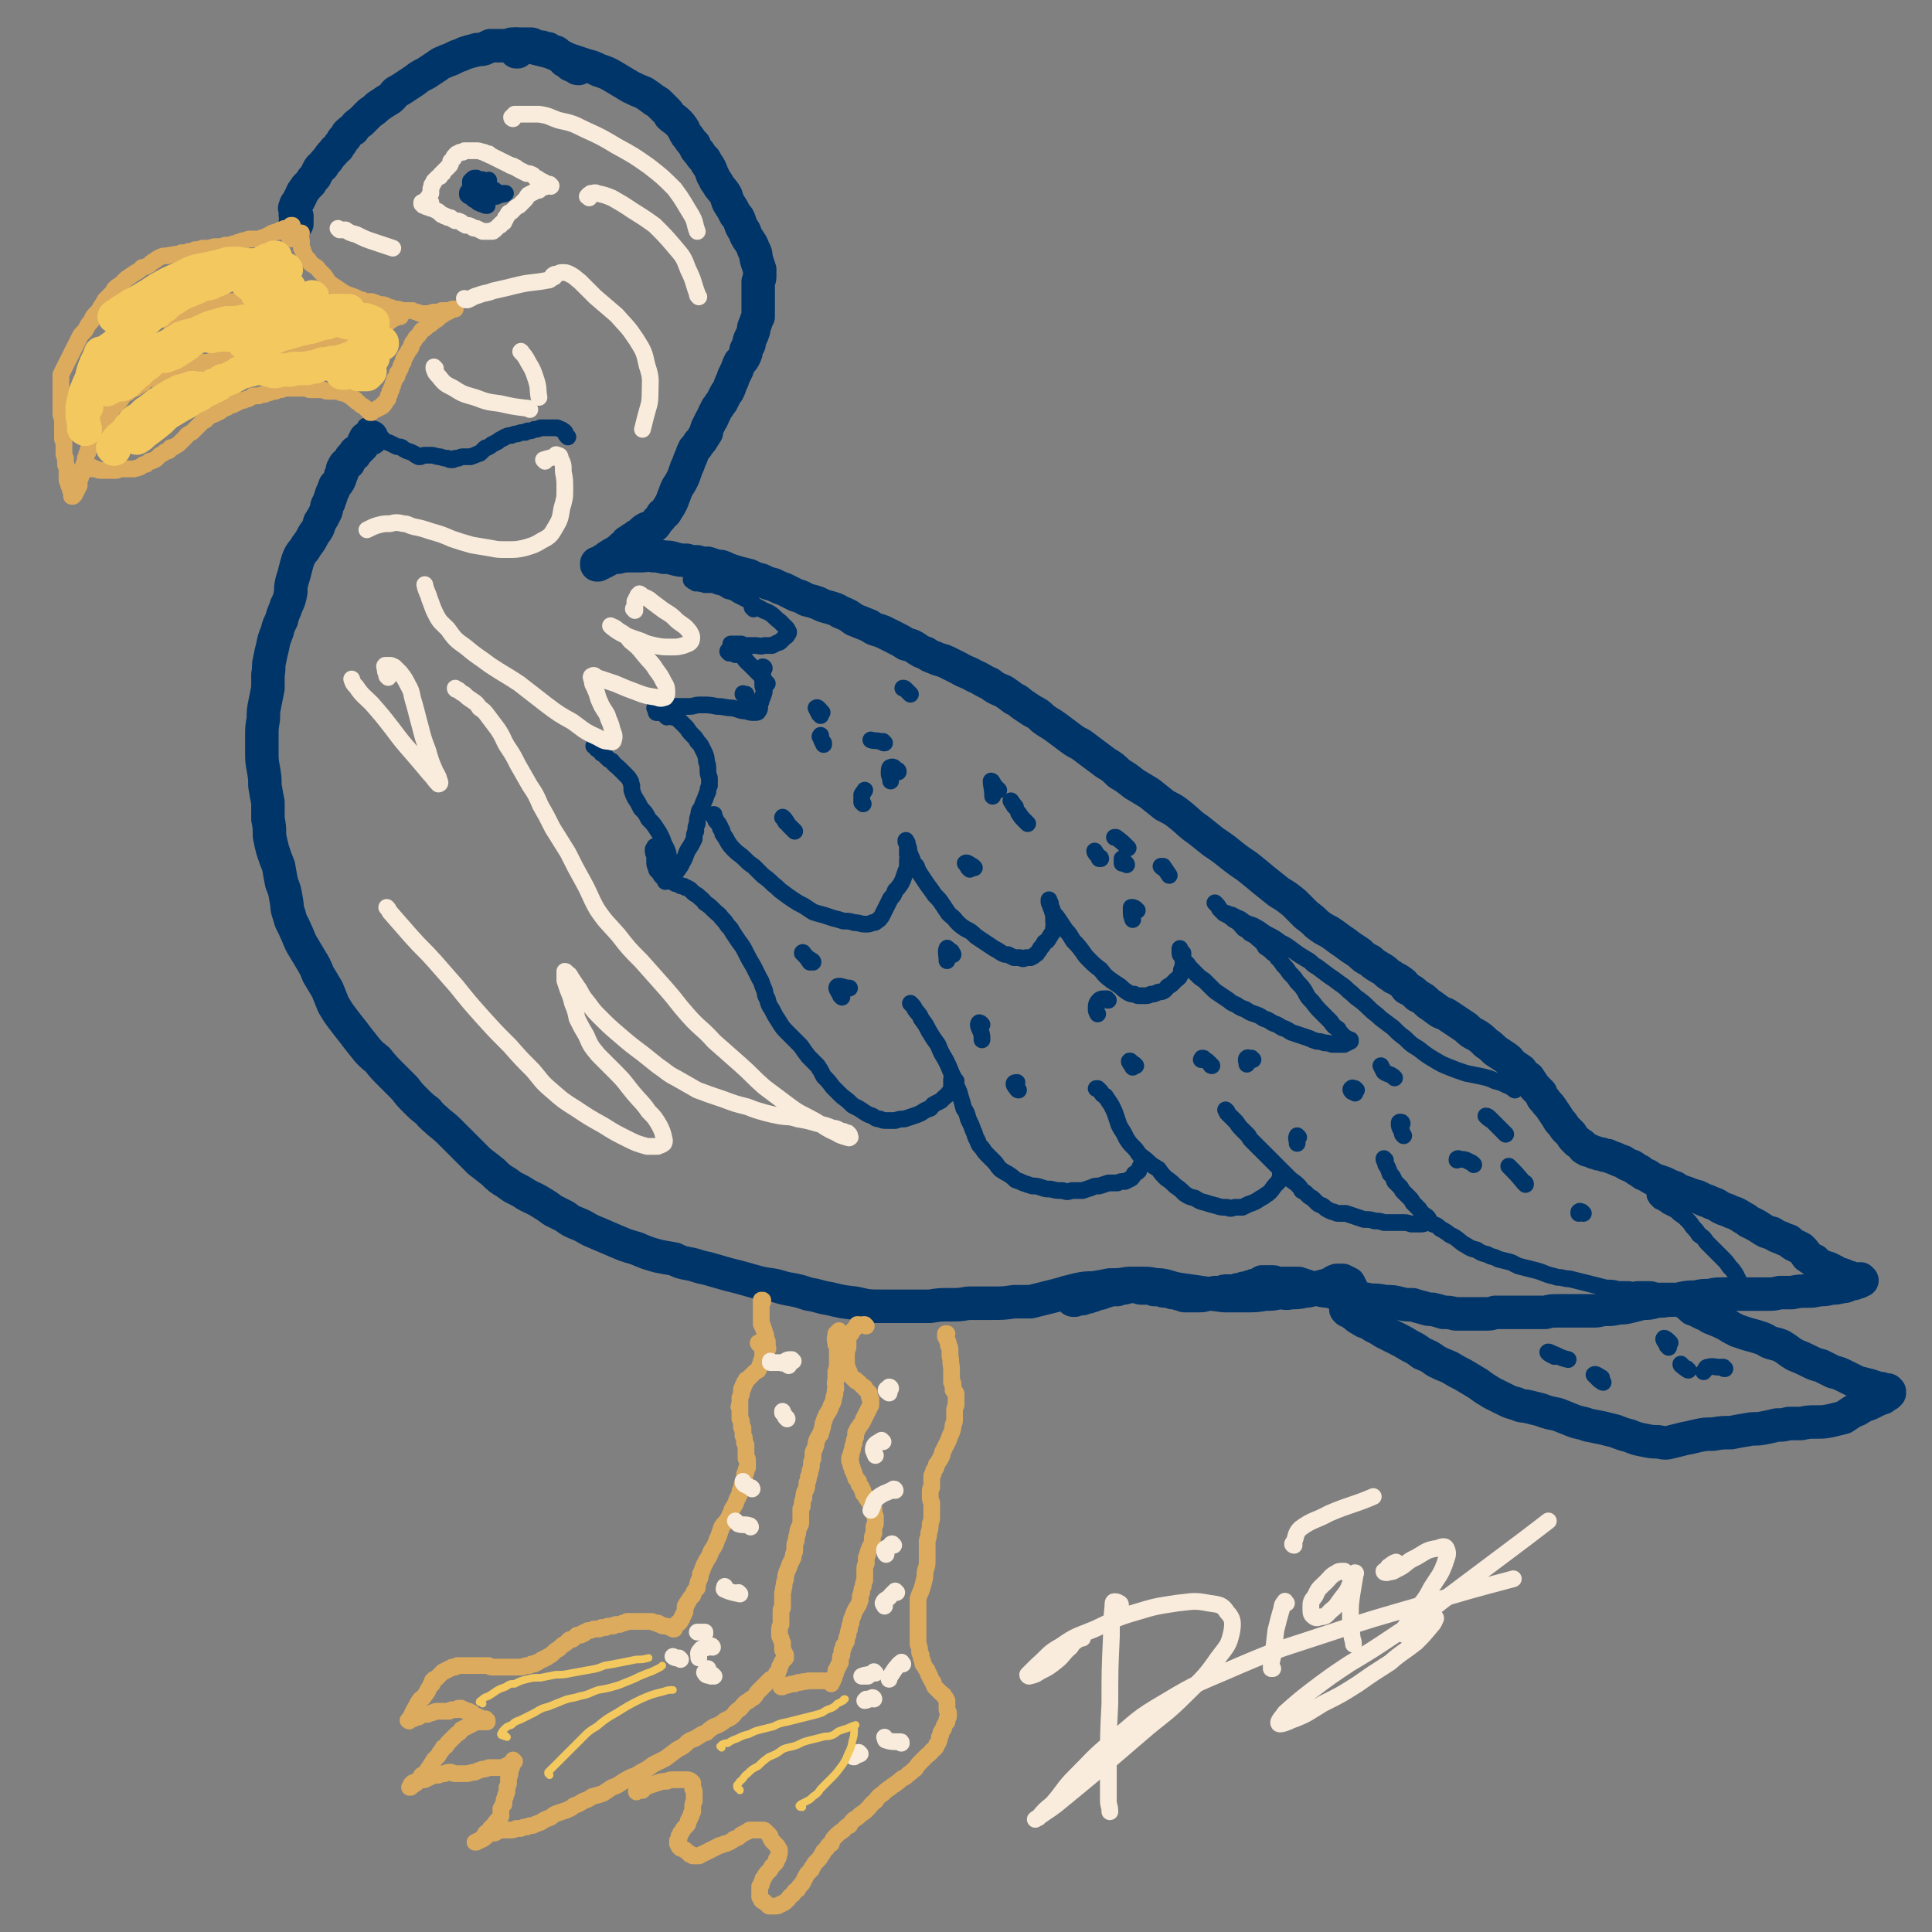 <svg viewBox='0 0 1269 1269' version='1.1' xmlns='http://www.w3.org/2000/svg' xmlns:xlink='http://www.w3.org/1999/xlink'><rect x="0" y="0" width="1269" height="1269" fill="#808080" stroke="none"/><g fill='none' stroke='#00356A' stroke-width='22' stroke-linecap='round' stroke-linejoin='round'><path d='M195,147c0,0 0,0 -1,-1 0,0 1,0 1,-1 0,0 0,0 0,-1 0,0 0,0 0,-1 0,0 0,0 0,-1 -1,0 -1,0 -1,-1 0,-1 0,-1 0,-1 0,-1 0,-1 0,-2 0,-1 -1,-1 0,-2 0,-2 1,-2 2,-4 1,-2 1,-2 2,-4 1,-3 2,-3 3,-5 1,-1 1,-1 3,-3 1,-2 1,-2 3,-4 1,-2 1,-2 2,-4 1,-2 1,-2 3,-3 1,-2 1,-2 3,-4 2,-3 2,-3 4,-5 1,-2 1,-1 3,-3 1,-2 1,-2 2,-3 1,-2 1,-2 2,-3 1,-1 1,-1 2,-3 2,-2 2,-2 4,-3 2,-3 2,-3 5,-5 3,-3 3,-3 6,-6 3,-2 3,-2 5,-4 3,-2 3,-2 6,-4 2,-1 2,-1 4,-3 1,-1 1,-2 3,-3 2,-1 2,-1 5,-3 3,-2 3,-2 6,-4 4,-3 4,-3 8,-5 3,-2 3,-2 6,-4 2,-1 2,-2 5,-3 2,-1 2,-1 5,-2 2,-1 2,-1 4,-2 3,-1 3,-1 5,-2 3,-1 3,-1 7,-2 2,-1 3,0 6,-1 2,-1 2,-1 4,-2 1,0 1,0 3,0 1,0 1,0 3,0 1,0 1,0 2,0 3,0 3,0 6,-1 2,0 2,0 5,0 2,0 2,0 5,0 1,0 1,0 3,0 1,0 1,1 1,1 2,0 2,0 3,1 2,0 2,0 3,0 2,1 2,1 4,1 1,1 1,1 3,2 2,0 2,0 3,1 1,1 1,1 2,2 2,2 2,2 3,3 2,1 2,1 3,2 1,1 1,1 3,1 1,1 1,1 2,1 0,1 0,1 1,1 '/><path d='M340,34c-1,0 -1,0 -1,-1 -1,0 0,1 0,1 0,0 0,-1 0,-1 0,-1 0,-1 0,-1 0,0 0,0 0,-1 0,0 0,0 0,0 0,0 0,0 0,-1 0,0 0,0 0,-1 -1,0 -1,0 0,0 0,0 0,0 0,0 0,0 0,1 1,1 1,0 1,0 3,0 3,1 3,0 6,1 4,1 4,1 8,2 4,1 4,1 9,3 3,1 3,1 7,3 3,1 3,1 6,2 3,1 3,1 6,2 4,1 4,1 8,3 6,2 6,2 11,5 5,3 5,3 10,6 4,2 4,2 9,4 3,2 3,2 7,5 2,1 2,1 4,3 2,2 2,2 3,3 2,2 2,2 3,4 2,2 3,2 5,4 2,2 2,2 4,5 1,2 1,3 3,5 2,3 2,3 4,5 1,3 1,3 3,5 2,3 2,3 4,5 1,2 1,2 3,5 1,2 1,2 2,5 2,3 1,3 3,5 2,4 3,4 5,7 2,3 1,4 3,7 2,3 2,3 4,7 2,2 2,2 3,5 1,3 1,3 3,6 1,3 1,3 3,6 2,3 2,3 3,6 2,3 1,3 2,7 1,3 1,3 2,6 0,2 0,2 0,4 0,2 0,2 -1,4 0,3 0,3 0,5 0,3 0,3 0,6 0,3 0,3 0,6 0,3 0,3 0,6 -1,2 -1,2 -2,5 -1,2 -1,2 -1,4 -1,3 -1,3 -2,5 -1,2 -1,2 -1,4 -1,2 -1,2 -2,4 0,2 0,2 -1,4 -1,2 -1,2 -3,4 -1,2 -1,2 -2,5 -1,2 -1,2 -2,4 -1,3 -1,3 -2,5 -1,3 -1,3 -2,5 -1,1 -1,1 -2,3 -1,2 -1,2 -2,4 -2,2 -1,2 -3,4 -1,2 -1,2 -2,4 -1,2 -1,3 -2,4 -1,2 -1,2 -2,4 -1,2 -1,2 -1,4 -1,1 -1,2 -2,3 -1,2 -1,2 -3,4 -1,2 -1,2 -3,4 -1,2 -1,2 -2,5 -1,2 -1,2 -2,5 -1,2 -1,2 -2,5 -1,3 -1,3 -2,5 -1,2 -1,2 -3,5 -1,2 -1,2 -2,5 -1,2 -1,3 -2,5 -1,2 -1,2 -3,5 -1,2 -1,2 -3,3 -1,2 -1,2 -3,4 -1,1 -1,2 -2,3 -2,1 -2,1 -5,2 -2,1 -2,1 -4,3 -1,1 -1,1 -3,2 -1,1 -1,1 -3,2 -1,1 -1,1 -3,2 -1,2 -1,2 -3,3 -2,2 -2,2 -5,4 -2,1 -2,1 -5,3 -1,1 -1,1 -3,2 -1,1 -1,1 -2,2 -1,0 -1,0 -1,0 0,0 0,0 -1,1 0,0 0,0 0,0 1,0 0,-1 0,-1 0,0 0,0 1,1 0,0 0,0 0,0 0,-1 0,-1 1,-1 0,0 0,0 1,0 1,-1 1,-1 2,-1 2,-1 2,-1 3,-2 3,-1 3,-1 6,-1 4,-1 4,-1 7,-1 4,0 4,0 8,0 4,0 4,-1 8,0 3,0 3,0 7,1 4,0 4,0 7,1 4,1 4,1 8,1 3,1 3,1 7,1 3,1 3,1 7,1 3,1 3,1 6,2 3,0 3,0 7,2 3,1 3,1 6,2 4,1 4,1 8,2 4,2 4,2 8,3 4,2 4,2 8,3 4,2 4,2 7,3 4,2 4,2 8,4 4,1 3,1 7,3 4,1 4,1 7,2 4,2 4,2 8,3 3,1 4,1 7,3 5,2 5,2 9,5 5,2 5,2 10,4 4,3 4,2 9,4 4,2 4,2 8,4 4,2 4,2 7,4 4,1 4,1 7,3 3,2 3,2 6,3 3,2 3,2 6,3 4,2 4,1 8,3 4,2 4,2 8,4 5,3 5,2 10,5 5,2 5,3 10,5 4,3 4,3 9,5 3,2 3,2 7,5 3,1 3,2 6,4 3,2 3,2 6,4 4,2 4,2 7,5 4,3 5,3 9,6 4,3 4,3 8,6 4,3 4,3 8,5 4,3 4,3 8,6 4,3 4,3 8,6 5,3 5,3 9,7 5,3 5,3 10,7 5,3 5,3 10,6 5,4 5,4 10,8 6,3 6,3 11,7 5,4 5,5 11,9 5,4 5,4 10,8 6,4 6,4 11,8 5,4 5,4 11,8 5,4 5,4 11,9 5,4 5,4 10,8 5,3 5,3 10,7 4,4 4,4 8,8 4,3 4,3 7,6 4,3 4,3 8,5 3,2 3,2 7,5 3,2 3,2 7,5 3,2 3,2 6,4 3,3 3,3 7,5 3,3 4,3 7,5 4,2 3,3 7,5 2,2 2,1 5,3 3,2 3,2 5,5 4,2 4,2 7,5 4,2 4,2 7,5 3,2 3,2 7,5 3,2 3,1 6,3 3,2 3,2 6,4 3,2 3,2 6,4 3,3 3,3 7,5 3,2 3,2 6,5 3,2 3,2 6,5 3,2 3,2 6,4 3,2 3,2 5,5 3,2 3,2 6,4 2,3 2,3 5,5 2,3 2,3 4,6 2,2 2,2 4,4 1,3 1,3 3,5 2,3 2,2 4,5 2,3 2,3 4,6 1,2 1,2 3,4 2,3 2,3 3,4 2,2 2,2 3,3 1,2 1,2 2,3 1,1 1,1 2,2 2,1 1,1 3,2 1,2 1,2 3,3 1,1 2,0 3,1 2,1 2,1 3,1 2,1 2,1 4,1 2,1 2,1 4,1 2,1 2,1 5,2 2,1 2,1 5,2 3,2 3,2 6,3 2,1 2,2 5,3 2,2 2,2 5,3 3,2 3,2 5,3 3,1 3,1 6,2 4,2 4,2 7,3 3,2 3,2 6,3 3,1 3,1 5,2 2,0 2,1 4,1 2,1 2,1 4,2 3,1 3,1 5,2 3,1 3,1 6,3 2,1 2,1 5,2 2,1 2,1 5,2 2,1 2,1 5,3 3,1 2,2 5,3 4,2 4,2 7,4 3,2 3,2 7,3 3,2 3,2 6,3 2,1 2,1 5,2 2,2 2,2 4,3 2,1 2,1 4,2 2,2 2,2 4,5 2,1 2,2 5,3 1,2 1,2 3,3 2,1 2,1 3,1 2,1 2,1 3,1 2,1 2,1 4,2 1,1 1,1 3,2 2,0 2,0 4,1 1,1 1,1 2,1 0,0 0,0 1,0 0,0 0,0 1,1 1,0 1,0 1,0 1,0 1,0 2,0 1,1 1,1 1,1 1,0 1,0 1,0 0,0 0,0 0,0 0,0 0,0 0,0 1,0 1,0 1,0 0,0 0,0 0,0 0,0 0,0 1,0 0,0 0,0 0,0 0,0 -1,-1 -1,-1 0,0 0,0 0,1 0,0 0,0 0,0 0,0 0,0 -1,1 0,0 0,0 -1,0 -1,0 -1,0 -2,1 -2,0 -2,0 -4,1 -2,1 -2,1 -4,1 -4,1 -4,1 -7,1 -4,1 -4,1 -8,1 -4,1 -4,1 -8,1 -5,0 -5,0 -10,1 -4,0 -4,0 -8,0 -4,1 -4,1 -9,1 -5,0 -5,0 -11,0 -5,0 -5,0 -9,0 -5,0 -5,0 -9,0 -4,0 -4,0 -8,1 -5,0 -5,0 -9,1 -5,0 -5,0 -10,1 -4,1 -4,1 -9,1 -4,1 -4,0 -8,1 -4,1 -4,1 -8,1 -4,1 -4,1 -8,2 -4,1 -4,1 -8,1 -4,1 -4,1 -8,1 -4,0 -4,1 -8,1 -4,0 -4,0 -8,0 -4,0 -4,0 -8,0 -4,0 -4,0 -8,0 -4,0 -4,0 -8,1 -4,0 -4,0 -9,0 -4,0 -4,0 -9,0 -3,0 -3,0 -7,0 -4,0 -4,0 -8,0 -3,1 -3,1 -6,1 -3,0 -3,0 -6,0 -3,0 -3,0 -7,0 -4,0 -4,0 -7,0 -4,-1 -4,-1 -8,-1 -3,-1 -3,-1 -7,-2 -3,0 -3,0 -6,-1 -4,-1 -4,-1 -7,-2 -5,0 -5,0 -9,-1 -4,-1 -4,-1 -9,-1 -5,-1 -5,-1 -10,-1 -4,-1 -4,-1 -8,-1 -3,-1 -3,-1 -7,-2 -3,0 -3,0 -6,-1 -3,-1 -3,-1 -6,-2 -3,0 -3,0 -7,-1 -4,-1 -4,-1 -7,-2 -3,-1 -3,-1 -6,-2 -3,0 -3,0 -6,0 -2,0 -2,0 -4,0 -2,0 -2,0 -4,0 -2,-1 -2,-1 -4,-1 -1,0 -1,0 -2,0 -1,0 -1,0 -2,0 0,0 0,1 -1,1 0,0 0,0 0,0 0,0 0,0 0,0 -1,0 -1,0 -1,0 0,0 0,0 0,0 1,0 0,-1 0,-1 0,0 0,1 0,1 0,0 0,0 -1,0 -1,0 -1,1 -2,1 -2,0 -2,0 -3,1 -2,0 -2,0 -4,1 -2,0 -2,0 -4,1 -2,0 -2,0 -4,1 -3,0 -3,0 -5,0 -2,0 -2,0 -4,1 -2,0 -2,0 -4,0 -3,1 -3,1 -5,1 -3,1 -3,1 -6,1 -2,0 -2,0 -5,0 -2,0 -2,0 -4,0 -1,0 -1,-1 -2,-1 -2,0 -2,0 -3,-1 -1,0 -1,0 -3,0 -2,-1 -2,-1 -4,-1 -2,0 -2,0 -4,-1 -2,0 -2,0 -4,0 -2,-1 -2,-1 -3,-1 -1,0 -1,0 -2,0 -1,-1 -1,0 -1,0 -1,0 -1,0 -2,0 -1,0 -1,0 -3,-1 -1,0 -1,0 -2,0 -1,0 -1,0 -2,0 -1,0 -1,0 -1,0 -1,0 -1,0 -2,0 -1,1 -1,1 -3,1 -2,0 -2,0 -3,1 -2,0 -2,0 -4,0 -2,0 -2,0 -3,1 -2,0 -2,0 -3,1 -2,1 -2,0 -4,1 -2,1 -2,1 -3,1 -2,1 -2,1 -4,1 -1,0 -1,0 -2,1 -1,0 -1,0 -2,0 0,0 0,0 -1,0 -1,0 -1,0 -1,0 -1,0 -1,0 -1,1 0,0 0,0 -1,0 0,0 0,0 0,0 0,0 0,0 0,0 0,0 0,0 0,0 0,0 -1,0 -1,-1 0,0 1,1 1,1 1,-1 1,-1 2,-2 2,-1 1,-1 3,-3 '/><path d='M885,861c0,0 -1,-1 -1,-1 0,0 1,0 1,0 0,0 -1,-1 -1,-1 0,0 0,0 0,0 0,0 0,0 1,0 0,1 0,1 1,2 2,1 1,1 4,3 2,2 3,2 6,4 3,1 3,1 6,3 4,2 4,2 7,4 4,2 4,2 8,4 4,2 4,2 9,5 4,2 4,2 8,5 5,2 5,2 9,5 4,2 4,2 9,4 5,3 5,3 9,5 5,3 5,3 10,6 4,3 4,3 9,6 4,2 4,2 8,4 4,2 4,2 8,3 4,2 4,1 8,2 4,1 4,1 8,2 5,2 6,2 11,3 5,2 5,2 10,4 5,2 5,1 10,3 5,1 5,1 10,2 4,1 4,1 8,2 5,2 5,2 9,3 5,2 5,2 10,3 5,1 5,1 9,1 5,1 5,1 9,0 4,-1 4,-1 8,-2 5,-1 5,-1 9,-2 5,-1 5,-1 10,-1 6,-1 6,-1 12,-1 5,-1 5,-1 11,-2 5,-1 5,0 10,-1 5,-1 5,-1 9,-2 4,0 4,0 8,-1 4,0 4,0 8,0 5,-1 5,-1 10,-1 5,0 5,0 10,-1 4,-1 4,-1 8,-2 3,-2 3,-2 6,-4 3,-1 3,-1 6,-3 2,-1 2,-1 5,-2 2,-1 2,-1 4,-2 2,-1 2,-1 5,-2 1,-1 1,-1 3,-2 0,0 0,0 1,-1 0,0 0,0 0,-1 0,0 0,0 0,0 -1,0 -1,0 -1,-1 0,0 0,0 -1,0 -1,0 -1,0 -1,0 -2,-1 -2,-1 -4,-1 -3,-1 -3,-1 -6,-2 -4,-1 -4,-1 -8,-2 -4,-2 -4,-2 -8,-4 -4,-2 -4,-2 -8,-3 -4,-2 -4,-2 -8,-4 -4,-1 -4,-1 -8,-3 -4,-2 -4,-2 -9,-4 -5,-3 -4,-3 -9,-6 -5,-2 -5,-1 -9,-3 -3,-2 -4,-2 -7,-3 -3,-1 -4,-1 -7,-2 -3,-1 -3,-1 -6,-2 -4,-2 -4,-2 -7,-4 -4,-2 -4,-2 -9,-4 -3,-1 -3,-2 -6,-3 -2,-1 -2,-1 -4,-2 0,0 0,0 -1,-1 0,0 0,0 -1,0 -1,0 -1,0 -2,-1 -1,-1 -1,-1 -2,-2 -2,-1 -2,-1 -2,-2 -1,-1 0,-1 -1,-1 '/><path d='M888,849c0,0 -1,0 -1,-1 0,0 1,0 1,-1 -1,-2 -1,-2 -2,-4 -2,-1 -2,-1 -4,-2 -2,0 -2,0 -4,0 -3,1 -3,2 -6,3 -4,1 -4,1 -7,2 -4,1 -4,2 -8,2 -4,1 -5,1 -9,1 -4,1 -4,0 -8,0 -4,1 -4,1 -9,1 -6,1 -6,1 -12,1 -8,0 -8,0 -15,0 -8,-1 -8,-1 -15,-2 -7,-1 -7,-1 -14,-2 -7,-1 -6,-2 -13,-3 -5,0 -5,-1 -10,-1 -6,0 -6,0 -11,0 -6,1 -6,1 -12,1 -5,1 -5,1 -11,2 -5,0 -5,0 -10,1 -4,1 -4,1 -8,2 -3,1 -3,1 -7,2 -4,1 -4,1 -8,2 -4,1 -4,1 -8,2 -6,0 -6,0 -11,0 -7,1 -7,1 -15,1 -7,0 -7,0 -15,0 -6,1 -6,1 -12,1 -7,0 -7,0 -13,1 -7,0 -7,0 -15,0 -8,0 -8,0 -17,0 -8,0 -9,0 -17,-2 -9,-1 -9,-1 -17,-3 -7,-1 -7,-2 -14,-3 -6,-2 -6,-2 -11,-3 -7,-1 -7,-2 -13,-3 -7,-1 -7,-1 -14,-3 -7,-2 -7,-2 -15,-4 -7,-2 -7,-2 -14,-4 -6,-1 -6,-2 -12,-3 -5,-1 -5,-1 -9,-3 -6,-1 -6,-1 -11,-2 -7,-2 -7,-2 -14,-5 -7,-2 -7,-2 -14,-5 -7,-3 -7,-3 -14,-6 -5,-2 -5,-3 -10,-5 -5,-2 -5,-2 -9,-5 -4,-2 -4,-2 -8,-4 -4,-3 -4,-3 -9,-6 -5,-3 -5,-2 -11,-6 -5,-3 -5,-2 -10,-6 -5,-3 -5,-3 -9,-7 -5,-4 -5,-4 -9,-7 -4,-4 -4,-4 -9,-9 -4,-4 -4,-4 -9,-9 -4,-4 -4,-4 -9,-8 -3,-3 -4,-3 -7,-7 -4,-3 -4,-3 -8,-7 -4,-4 -4,-4 -7,-8 -5,-5 -5,-5 -9,-9 -5,-5 -5,-5 -9,-10 -5,-4 -5,-4 -9,-9 -4,-5 -4,-5 -7,-9 -4,-5 -4,-5 -7,-9 -3,-4 -3,-4 -6,-9 -2,-5 -2,-5 -4,-10 -3,-5 -3,-5 -6,-10 -2,-5 -2,-5 -5,-10 -3,-5 -3,-5 -6,-10 -2,-4 -2,-5 -4,-9 -2,-5 -3,-5 -4,-10 -2,-5 -1,-5 -2,-10 -1,-6 -1,-6 -3,-11 -1,-5 -1,-5 -2,-11 -2,-5 -2,-5 -4,-11 -1,-4 -1,-4 -2,-9 0,-6 0,-6 -1,-11 0,-5 0,-5 0,-11 -1,-5 -1,-5 -2,-11 0,-5 0,-5 -1,-11 -1,-5 -1,-6 -1,-11 0,-5 0,-5 0,-11 0,-5 0,-5 1,-11 0,-5 0,-5 1,-10 1,-5 1,-5 2,-10 0,-5 0,-5 0,-9 1,-5 0,-5 1,-9 1,-5 1,-5 2,-9 1,-5 1,-5 3,-10 1,-4 1,-4 3,-8 1,-5 2,-5 3,-9 2,-4 2,-4 3,-9 0,-4 0,-4 1,-8 1,-3 1,-3 2,-7 1,-4 1,-4 2,-7 2,-5 3,-4 5,-8 3,-4 3,-4 5,-8 3,-4 3,-4 4,-8 2,-3 2,-3 4,-7 1,-3 0,-3 2,-6 1,-3 1,-3 2,-6 1,-2 1,-2 2,-5 2,-2 2,-2 3,-4 1,-2 0,-2 1,-3 1,-2 1,-2 1,-4 1,-1 1,-1 1,-2 1,-2 2,-1 3,-2 0,-1 0,-1 1,-2 0,-1 0,-1 1,-2 0,0 0,0 0,0 1,0 1,-1 1,-1 0,0 0,0 0,0 1,0 1,0 1,-1 0,0 0,0 0,0 0,-1 0,-1 1,-1 0,0 -1,0 0,0 0,0 0,0 0,0 1,-1 1,-1 2,-2 1,-1 1,-1 2,-2 0,-1 0,-1 1,-2 0,0 0,0 0,-1 0,0 1,0 1,-1 0,0 0,0 0,0 0,0 0,0 0,-1 1,0 1,0 1,0 0,0 0,0 1,0 1,0 1,0 2,0 0,0 0,0 0,-1 '/></g>
<g fill='none' stroke='#00356A' stroke-width='11' stroke-linecap='round' stroke-linejoin='round'><path d='M241,281c0,0 -1,0 -1,-1 0,0 1,1 1,1 0,-1 0,-1 0,-1 0,0 0,0 0,0 0,0 0,0 0,0 0,0 0,0 0,0 1,1 1,1 1,1 0,0 0,0 1,1 0,0 0,0 0,1 1,0 1,0 2,1 1,1 1,1 3,2 1,1 1,1 3,2 2,2 2,2 5,3 2,1 2,1 4,2 2,1 2,0 4,1 1,1 1,1 3,2 3,1 3,1 5,2 1,1 1,1 3,2 0,0 0,0 1,0 0,0 0,0 0,0 1,0 1,-1 3,-1 2,0 2,0 4,0 3,0 3,1 6,1 3,1 3,1 5,1 1,1 1,1 3,1 1,0 1,0 2,-1 1,0 1,0 2,0 2,-1 2,-1 4,-1 2,0 2,0 4,0 3,-1 3,-1 5,-2 1,0 1,0 2,-1 1,-1 1,-1 2,-2 1,-1 1,-1 2,-1 2,-1 2,-1 3,-2 2,-1 2,-1 4,-2 1,-1 1,-1 3,-2 1,0 1,-1 2,-1 2,-1 2,-1 4,-1 2,-1 2,-1 4,-1 2,-1 2,-1 5,-1 1,-1 1,-1 3,-1 1,0 1,0 3,-1 2,0 2,0 4,-1 3,0 3,0 6,0 3,0 3,0 5,0 2,1 3,1 4,2 2,1 1,2 2,3 1,1 1,1 1,1 '/></g>
<g fill='none' stroke='#DCAB5E' stroke-width='11' stroke-linecap='round' stroke-linejoin='round'><path d='M191,157c0,-1 -1,-1 -1,-1 0,-1 1,-1 2,-1 1,-1 1,-1 2,-1 1,-1 1,-1 3,-1 0,0 0,0 1,0 0,0 0,0 0,0 0,0 0,0 0,0 -1,0 -1,0 -1,0 0,0 0,1 0,1 0,0 0,0 0,0 0,1 0,1 0,2 0,1 0,1 1,2 0,1 0,1 0,2 0,2 0,2 0,3 1,1 1,1 1,2 1,2 1,2 1,3 1,1 1,1 2,2 1,1 1,1 2,3 1,1 2,1 3,2 2,1 2,2 3,3 2,2 2,2 3,3 1,1 1,2 2,3 1,2 2,2 3,3 3,2 3,2 6,4 3,2 3,2 6,3 3,1 3,1 5,2 2,1 2,1 3,1 1,1 1,1 2,1 2,0 2,0 4,0 3,1 3,1 5,2 3,0 3,0 5,1 2,1 2,1 3,1 2,1 2,1 3,1 2,0 2,0 4,1 1,0 1,0 3,0 2,0 2,0 4,0 2,1 2,1 3,1 1,0 1,1 2,1 1,0 1,0 2,0 2,0 2,0 4,0 2,-1 2,-1 4,-1 2,0 2,0 4,-1 2,0 2,0 4,0 2,0 2,0 3,-1 1,0 1,0 2,0 0,0 0,0 0,0 0,0 0,0 0,0 0,0 0,0 -1,0 0,0 0,0 0,0 0,0 0,0 0,0 -1,0 -1,0 -1,0 0,0 0,0 -1,1 -2,1 -2,1 -4,2 -1,1 -2,1 -3,2 -2,2 -2,2 -4,3 -2,2 -2,2 -4,3 -2,2 -2,2 -4,3 -1,1 -1,2 -2,3 -1,1 -1,1 -2,2 -1,2 -1,2 -2,3 -1,2 -1,2 -1,3 -1,2 -1,1 -2,3 -1,2 -1,2 -2,3 0,1 0,1 -1,2 0,2 0,2 -1,3 -1,2 -1,2 -1,3 -1,2 -1,2 -2,3 0,2 0,2 -1,3 -1,1 -1,1 -1,2 -1,2 -1,2 -1,3 -1,2 -1,2 -1,3 -1,1 -1,1 -1,2 0,1 0,1 -1,2 0,2 0,2 -1,3 0,0 0,0 -1,1 0,1 0,1 -1,1 0,1 0,1 0,1 -1,0 -1,0 -1,0 0,0 0,0 0,0 0,0 0,1 0,1 -1,0 -1,0 -2,1 -1,0 -1,0 -2,1 -1,0 -1,0 -2,1 -1,0 -1,0 -1,1 0,0 0,0 -1,0 0,0 0,0 0,0 0,-1 0,-1 -1,-1 -1,-1 -1,-1 -2,-2 -1,-1 -1,-1 -3,-2 -1,-1 -1,-1 -2,-2 -1,0 -1,0 -1,-1 -1,-1 -1,-1 -2,-1 -1,-1 -1,-1 -2,-2 -1,0 -1,0 -2,-1 -1,0 -1,0 -2,-1 -1,0 -1,0 -2,0 0,-1 0,-1 -1,-1 -1,0 -1,0 -2,0 -1,0 -1,0 -2,0 -1,0 -2,0 -3,0 -2,0 -2,0 -4,-1 -1,0 -1,0 -2,0 -2,0 -2,0 -3,0 -1,0 -1,0 -3,0 -2,0 -2,-1 -4,-1 -1,0 -1,0 -3,0 -2,0 -2,0 -3,0 -2,0 -2,0 -4,0 -2,0 -2,0 -3,0 -2,1 -2,1 -3,1 -2,0 -2,0 -3,1 -2,0 -2,0 -4,1 -1,0 -1,0 -3,1 -2,0 -2,0 -4,1 -2,0 -2,0 -4,0 -1,1 -1,1 -3,2 -1,0 -1,0 -3,1 -1,0 -1,0 -2,0 -1,1 -1,1 -3,2 -1,0 -1,0 -2,1 -2,0 -2,0 -3,1 -1,1 -1,1 -3,1 -1,1 -1,1 -2,2 -2,1 -2,1 -4,2 -2,1 -2,0 -4,2 -1,0 -1,1 -2,2 -1,0 -1,0 -2,1 -1,1 -1,1 -2,2 -1,1 -1,1 -2,2 -1,1 -1,1 -2,2 -1,1 -1,1 -3,2 -1,1 -1,0 -2,2 -1,1 -1,1 -2,2 0,0 0,0 -1,1 -1,1 -1,1 -1,1 -1,1 -1,1 -3,2 -1,1 -1,1 -3,1 -1,1 0,1 -1,2 -2,1 -2,0 -3,1 -1,1 -1,1 -3,2 -1,1 -1,1 -2,2 -1,1 -1,1 -2,1 -1,1 -1,1 -3,1 -1,1 -1,1 -2,2 -2,0 -2,0 -3,1 -1,1 -1,1 -2,1 -1,1 -1,0 -3,1 0,0 0,0 -1,0 -2,0 -2,0 -3,0 -2,0 -2,0 -3,0 -1,0 -1,0 -3,0 -1,1 -1,1 -2,1 -2,0 -2,0 -4,0 -1,0 -1,0 -3,0 -1,0 -1,0 -3,0 -2,0 -2,-1 -3,-1 -1,0 -1,0 -2,0 0,0 0,0 -1,0 0,0 0,0 0,0 0,0 0,0 0,0 0,0 0,0 0,0 0,-1 0,0 1,-1 '/><path d='M263,208c0,0 0,0 -1,-1 0,0 0,1 0,1 0,0 -1,0 -1,0 -1,1 -1,1 -2,1 -2,1 -1,1 -3,2 -1,1 -1,1 -2,2 -2,1 -2,1 -4,2 -3,1 -3,1 -7,2 -3,0 -3,0 -7,1 -2,0 -2,0 -5,1 -2,1 -2,1 -4,1 -3,2 -3,2 -5,3 -2,1 -2,1 -5,2 -2,1 -2,1 -5,2 -2,0 -2,0 -5,1 -2,0 -1,1 -3,1 -2,1 -2,1 -4,1 -2,1 -2,1 -4,1 -2,1 -2,1 -5,2 -2,1 -2,1 -5,1 -2,1 -2,1 -4,1 -2,0 -2,1 -4,1 -2,0 -2,0 -4,0 -4,0 -4,1 -7,0 -3,0 -3,0 -6,0 -3,0 -3,0 -5,0 -2,0 -2,0 -5,0 -2,0 -2,0 -4,0 -3,0 -3,1 -5,1 -3,0 -3,0 -5,1 -2,0 -2,0 -4,0 -1,1 -1,1 -3,1 -1,0 -1,0 -2,1 -2,0 -2,0 -3,1 -3,1 -3,1 -5,1 -2,1 -2,1 -5,2 -2,0 -2,0 -3,1 -1,0 -1,0 -3,0 0,1 0,1 0,1 -1,0 -1,0 -2,0 -1,1 -1,1 -3,1 -2,1 -2,1 -4,1 -1,1 -1,1 -3,1 -1,1 -1,1 -2,1 -1,1 -1,1 -1,2 -1,0 -1,0 -2,1 -2,1 -2,1 -3,2 -2,1 -2,1 -3,1 -1,1 -1,1 -2,2 -2,1 -2,1 -3,2 -1,1 -1,2 -2,3 -1,1 -1,1 -2,2 -2,2 -2,2 -3,3 -1,2 -1,2 -2,4 -1,1 -1,1 -2,3 0,1 0,1 -1,2 -1,1 -1,1 -1,2 0,2 0,2 -1,3 -1,1 0,1 -1,2 -1,1 -1,1 -2,2 -1,2 -1,2 -2,4 -1,1 -1,1 -2,3 -1,1 -1,1 -2,2 0,2 0,2 -1,3 0,1 0,1 -1,3 0,2 0,2 -1,4 0,1 0,1 -1,3 0,1 0,1 0,3 -1,1 -1,1 -1,2 0,1 0,1 -1,2 0,1 0,1 0,2 0,1 0,1 0,2 -1,1 -1,1 -1,2 -1,1 -1,1 -1,2 -1,1 -1,1 -1,2 -1,0 -1,0 -1,1 0,0 0,0 -1,0 0,0 0,0 0,0 0,0 0,0 0,0 0,0 0,0 0,0 0,0 0,0 0,0 0,-1 0,-1 0,-1 0,-1 0,-1 0,-2 -1,-1 -1,-1 -1,-3 -1,-1 -1,-1 -1,-3 -1,-1 -1,-1 -1,-3 0,-1 0,-1 0,-2 0,-1 0,-1 0,-2 0,-2 0,-2 0,-3 0,-1 -1,-1 -1,-2 0,-2 0,-2 0,-4 -1,-2 -1,-2 -1,-3 0,-2 0,-2 0,-3 0,-1 0,-1 0,-3 0,-1 0,-1 0,-2 -1,-1 -1,-1 -1,-3 0,-1 0,-1 0,-2 0,-2 0,-2 0,-3 0,-1 0,-1 0,-3 0,-2 0,-2 0,-4 -1,-2 -1,-2 -1,-4 0,-1 0,-1 0,-3 0,-1 0,-1 0,-2 0,-2 0,-2 0,-3 0,-2 0,-2 0,-3 0,-2 0,-2 0,-4 0,-1 0,-1 0,-3 0,-2 0,-2 0,-3 0,-2 0,-2 0,-4 1,-2 1,-2 2,-4 1,-2 1,-2 2,-4 1,-2 1,-2 2,-4 1,-2 1,-2 2,-4 1,-2 1,-2 2,-4 1,-2 1,-2 2,-4 1,-2 1,-2 2,-3 2,-2 2,-2 3,-4 1,-2 1,-2 3,-4 1,-3 1,-3 3,-5 2,-2 2,-2 3,-4 2,-3 2,-3 3,-5 2,-2 2,-2 3,-3 2,-2 2,-2 3,-4 2,-2 2,-2 4,-3 2,-2 2,-2 4,-4 3,-2 3,-2 6,-4 2,-1 2,-1 4,-3 1,-1 1,0 3,-1 2,-1 2,-1 3,-2 1,-1 1,-1 3,-2 1,-1 1,-1 3,-2 2,-1 3,-1 5,-1 3,-1 3,0 5,-1 2,0 2,0 4,-1 2,0 2,0 3,0 2,-1 2,-1 3,-1 2,0 2,0 3,-1 2,0 2,0 5,-1 2,0 2,0 5,0 2,-1 2,-1 5,-1 2,0 2,0 5,-1 2,0 2,0 3,0 2,-1 2,-1 4,-1 1,-1 1,-1 3,-1 1,-1 1,-1 3,-1 2,-1 2,-1 4,-1 3,0 3,0 6,0 1,-1 1,-1 2,-1 1,0 1,0 2,-1 1,0 1,0 2,-1 1,0 1,-1 2,-1 2,-1 2,0 3,-1 0,0 0,0 1,0 1,0 1,0 1,-1 1,0 1,0 1,0 1,0 1,-1 2,-1 1,0 1,0 3,-1 1,0 1,0 2,0 0,0 0,0 0,-1 0,0 0,0 0,0 0,0 -1,0 -1,0 0,0 0,0 0,1 '/><path d='M161,199c0,-1 -1,-1 -1,-1 0,0 1,0 1,0 0,0 0,0 0,0 0,0 0,0 -1,0 -2,0 -2,0 -3,0 -3,0 -3,0 -6,0 -2,0 -3,0 -5,0 -4,0 -4,0 -8,2 -5,1 -5,2 -9,4 -4,3 -4,3 -8,6 -3,2 -3,2 -6,5 -2,2 -2,2 -3,5 0,0 0,0 0,0 '/></g>
<g fill='none' stroke='#F9ECDC' stroke-width='11' stroke-linecap='round' stroke-linejoin='round'><path d='M278,134c0,0 0,-1 -1,-1 0,0 1,0 0,0 0,0 0,0 0,0 0,0 0,0 0,1 0,0 0,0 0,0 0,0 1,0 1,0 0,1 0,1 0,1 0,0 0,0 0,0 0,-1 0,-1 0,-1 0,0 0,0 0,-1 0,0 0,0 1,-1 1,0 1,0 1,-1 1,-1 1,-1 2,-2 0,-1 0,-1 1,-2 0,-2 0,-2 0,-3 1,-2 0,-2 1,-3 1,-1 1,-1 1,-2 1,-1 1,-1 2,-2 1,-1 1,-1 2,-1 0,-1 0,-1 1,-2 1,0 1,0 1,-1 1,-1 1,-1 2,-2 1,-1 1,-1 2,-2 1,-1 1,-1 1,-3 1,-1 1,-1 2,-2 0,-1 0,-1 1,-2 0,0 0,0 1,-1 0,0 0,0 0,0 1,0 1,0 2,-1 1,0 1,0 1,0 1,0 1,0 1,0 1,-1 1,-1 1,-1 2,0 2,0 4,0 2,0 2,0 4,0 3,0 3,1 5,1 1,1 1,1 3,1 0,1 0,0 1,1 0,0 -1,0 0,0 0,0 0,0 0,0 2,1 2,1 4,2 2,1 2,1 4,2 2,1 2,1 4,2 1,0 1,1 2,1 1,0 1,0 1,0 1,1 1,1 2,1 1,1 1,1 3,2 2,1 2,1 4,2 2,0 2,0 4,1 1,1 1,1 1,1 1,1 1,1 1,1 1,0 1,0 2,1 2,1 2,1 4,2 1,1 1,1 3,1 1,1 1,1 1,1 0,0 0,0 0,0 0,0 0,0 0,0 0,0 0,0 0,0 0,0 0,0 0,0 0,1 -1,0 -1,0 0,0 1,0 1,0 0,0 0,0 -1,0 0,0 0,0 0,0 0,0 0,0 0,0 -1,0 -1,0 -1,0 0,0 0,0 0,0 0,0 0,0 0,0 0,0 0,0 -1,0 0,0 0,0 0,0 -1,1 -1,1 -3,1 -1,1 -1,1 -2,2 -2,0 -2,0 -3,1 -2,1 -2,1 -4,2 -1,1 -1,2 -2,3 -1,1 -1,1 -2,2 -1,1 -1,1 -2,2 -2,1 -2,1 -3,2 -1,1 -1,1 -2,2 -1,1 -1,0 -2,1 -1,1 0,1 -1,2 0,0 0,0 -1,1 0,1 0,1 0,1 -1,1 -1,1 -1,2 -1,0 -1,0 -2,1 0,1 0,1 -1,1 -1,1 -1,1 -2,2 0,0 0,0 -1,1 0,0 0,0 -1,0 0,1 0,1 -1,1 0,0 0,0 0,0 -1,0 -1,0 -2,0 -2,0 -2,0 -4,0 -2,-1 -2,-1 -4,-2 -2,0 -2,0 -3,-1 -2,-1 -2,-1 -4,-1 -2,-1 -2,-1 -3,-2 -2,-1 -2,-1 -4,-1 -2,-1 -2,-1 -3,-2 -2,0 -2,0 -3,-1 -1,0 -1,0 -1,0 -1,-1 -1,-1 -2,-1 -1,-1 -1,-1 -2,-2 -2,-1 -2,-1 -4,-2 -1,0 -1,0 -3,-1 -1,0 -1,0 -2,-1 0,0 0,0 -1,-1 0,0 0,0 1,0 0,0 0,0 1,0 2,-1 2,-1 3,-1 '/></g>
<g fill='none' stroke='#00356A' stroke-width='11' stroke-linecap='round' stroke-linejoin='round'><path d='M320,120c0,0 -1,0 -1,-1 0,0 0,0 1,0 0,0 0,0 0,0 1,-1 1,-1 1,0 0,0 0,0 0,0 -1,0 -1,0 -2,0 0,0 0,0 -1,0 0,0 0,0 -1,-1 0,0 0,0 0,0 -1,0 -1,0 -1,0 0,1 0,1 0,1 -1,1 -1,1 -1,2 -1,1 -1,1 -2,2 0,1 0,1 0,2 0,0 0,0 0,1 0,0 0,0 0,0 1,0 1,0 1,0 1,1 1,1 2,2 0,0 0,0 0,0 0,1 0,1 0,1 0,0 0,0 0,0 1,0 1,0 1,0 1,-1 1,-1 2,-1 1,0 1,0 2,0 0,0 0,0 1,0 0,0 0,-1 0,-1 0,0 0,0 1,0 0,0 0,0 0,-1 0,0 0,0 0,0 0,0 0,0 0,0 0,0 -1,0 -1,0 0,0 0,0 0,1 0,0 0,0 0,0 0,0 0,0 0,0 0,0 0,0 -1,0 -1,1 -1,1 -1,1 -1,1 -1,1 -2,2 -1,1 -1,1 -1,2 0,0 0,0 0,0 0,0 0,0 0,0 1,0 1,0 1,0 1,-1 1,-1 2,-2 1,-1 1,-1 2,-2 1,-1 1,-1 2,-1 0,-1 0,-1 1,-2 0,0 0,0 0,0 0,0 0,0 0,0 0,0 0,0 0,0 0,1 0,1 0,1 0,0 0,0 0,1 0,0 0,0 0,0 0,0 0,1 0,1 1,0 1,0 1,0 1,-1 1,-1 2,-1 2,0 2,0 4,0 0,0 0,0 0,0 -1,1 -1,0 -1,0 -1,0 -1,0 -1,0 -1,1 -1,1 -2,1 -1,0 -1,0 -2,1 -1,0 -1,0 -3,0 -1,0 -1,0 -3,0 -1,1 -1,1 -2,1 0,0 0,0 0,0 0,0 0,0 0,0 0,0 0,0 -1,0 -1,0 -1,0 -2,0 -1,0 -1,-1 -3,-1 0,0 0,0 0,0 0,0 0,0 0,0 0,0 0,0 0,0 -1,0 -1,0 -1,0 0,-1 0,-1 0,-2 -1,0 -1,0 -1,-1 -1,-1 0,-1 -1,-2 0,-1 0,-1 0,-1 0,-1 0,-1 0,-2 0,0 0,0 0,-1 0,0 0,-1 0,-1 1,-1 1,-1 1,-1 1,-1 1,-1 2,-1 0,0 0,0 1,0 0,0 -1,0 -1,0 0,1 0,1 0,1 -1,1 -1,1 -1,2 0,1 0,1 0,1 -1,1 0,2 -1,2 0,1 0,1 -1,2 -1,1 -1,0 -1,1 -1,0 -1,0 -1,1 0,0 0,0 0,1 1,1 1,1 2,1 1,1 1,1 2,2 2,1 2,1 3,2 2,1 2,1 3,1 1,1 2,1 3,1 0,0 0,0 0,0 '/><path d='M495,400c0,-1 -1,-1 -1,-1 0,-1 0,-1 0,-1 0,-1 0,-1 0,-2 '/><path d='M455,381c0,0 -1,-1 -1,-1 0,0 0,0 0,1 0,0 0,0 0,0 0,0 0,0 1,0 0,1 0,1 1,1 0,0 0,0 1,1 1,0 1,0 3,0 1,1 1,0 3,1 2,0 2,0 4,0 2,0 2,0 4,1 4,1 4,1 7,3 4,1 4,1 7,3 4,2 4,2 8,4 3,3 3,3 7,5 3,2 3,1 6,3 3,2 3,3 6,5 2,2 2,2 4,4 1,1 1,1 2,3 0,1 0,1 -1,2 0,1 -1,1 -2,2 -1,1 -1,1 -2,2 -1,1 -1,1 -2,1 -2,1 -2,1 -4,2 -2,0 -2,0 -5,0 -3,1 -3,0 -6,0 -3,0 -3,0 -6,0 -1,0 -1,0 -3,-1 -2,0 -2,0 -4,0 -1,0 -1,0 -2,0 0,0 0,0 -1,0 0,0 0,0 0,0 0,0 0,1 0,1 0,0 0,0 0,0 0,0 0,0 1,0 '/><path d='M484,430c0,0 -1,-1 -1,-1 0,0 0,1 0,1 0,-1 0,-1 0,-2 -1,0 -1,0 -1,0 0,0 0,0 0,0 0,0 0,0 1,0 0,0 0,0 0,0 1,0 1,0 1,0 1,0 1,0 1,0 1,1 2,1 2,2 1,1 1,1 2,2 1,2 1,2 2,3 '/><path d='M479,429c0,-1 -1,-1 -1,-1 0,-1 0,0 1,0 0,0 0,0 1,-1 0,-1 0,-1 0,-1 1,-1 1,-1 1,-1 0,0 0,0 0,-1 0,0 0,0 0,0 0,0 0,0 1,1 0,0 0,0 0,0 0,0 0,0 0,0 1,1 1,1 1,1 1,1 2,1 3,2 1,1 1,1 2,3 1,2 1,2 3,4 2,2 2,2 4,4 2,2 2,2 4,4 2,2 2,2 3,4 1,1 1,1 2,2 0,0 0,0 0,0 '/><path d='M502,439c0,0 -1,-1 -1,-1 0,0 1,0 1,1 -1,0 -1,0 -1,1 0,0 0,0 0,1 0,1 0,1 0,1 0,1 0,1 0,2 0,1 0,1 0,3 0,1 0,1 0,3 0,2 1,2 1,3 0,2 0,2 -1,4 0,1 0,1 -1,2 0,2 0,2 -1,3 -1,1 0,1 -1,2 0,1 -1,1 -1,1 0,0 0,0 -1,0 '/><path d='M432,468c-1,0 -1,0 -1,-1 0,0 0,1 0,1 0,0 1,0 1,0 0,0 0,0 1,0 1,0 1,0 1,0 1,0 1,0 1,0 '/><path d='M489,457c0,-1 -1,-1 -1,-1 0,-1 0,0 1,0 0,0 0,0 1,0 0,0 0,0 0,0 0,0 0,0 0,0 0,0 0,0 0,0 0,1 0,0 -1,0 0,0 1,0 0,1 0,0 0,0 0,0 '/><path d='M432,468c0,-1 -1,-1 -1,-1 0,-1 0,-1 0,-1 -1,-1 -1,-1 -1,-1 1,-1 1,-1 2,-1 2,0 2,0 5,0 2,0 2,0 5,0 3,0 3,0 5,0 3,0 3,0 6,0 3,0 3,-1 7,-1 6,0 6,0 11,1 5,0 5,1 10,1 5,1 5,2 9,2 3,1 3,1 6,1 1,0 2,0 2,-1 1,-1 1,-1 1,-3 '/><path d='M438,471c0,0 -1,-1 -1,-1 0,0 1,0 1,0 0,-1 -1,-1 -1,-1 0,0 0,0 0,0 0,0 0,0 0,0 1,0 1,0 1,0 0,0 1,0 1,0 2,1 2,1 3,2 3,1 3,1 5,3 2,2 2,2 4,4 2,3 2,3 4,5 2,2 2,2 3,4 2,2 2,2 3,4 1,2 1,2 2,4 1,3 1,3 1,5 1,3 1,3 1,6 0,2 0,2 1,5 0,2 0,2 0,5 -1,2 -1,2 -1,4 -1,2 -1,2 -2,5 -1,2 -1,2 -2,5 -1,2 -2,2 -2,5 -1,3 -1,3 -1,6 -1,2 -1,2 -1,5 -1,2 -1,2 -1,5 -1,2 -1,2 -2,4 -2,3 -2,3 -3,5 -1,3 -1,3 -2,5 -2,3 -1,3 -3,5 -1,2 -1,2 -3,3 -1,2 -1,2 -3,3 -1,1 -1,1 -2,2 0,0 0,0 -1,1 0,0 0,0 0,0 0,0 0,0 0,0 0,0 0,0 0,0 0,0 0,0 0,-1 0,0 0,0 0,0 0,0 0,0 0,0 0,-1 0,-1 0,-1 1,-1 1,-1 1,-1 1,-1 1,-1 1,-2 0,-1 0,-1 0,-1 1,-1 1,-1 1,-2 0,-1 0,-1 0,-2 0,-2 0,-2 0,-3 0,-2 0,-2 -1,-3 0,-3 0,-2 -1,-5 -1,-2 -1,-2 -2,-4 -1,-3 -1,-3 -2,-5 -1,-2 -1,-2 -3,-5 -2,-3 -2,-3 -5,-6 -2,-4 -2,-4 -5,-7 -2,-4 -2,-4 -4,-7 -1,-2 -1,-2 -2,-5 0,-2 0,-2 0,-3 -1,-2 0,-2 -1,-3 -1,-2 -1,-2 -3,-4 -2,-2 -2,-2 -4,-4 -3,-3 -3,-2 -5,-5 -2,-1 -2,-1 -3,-2 -1,-1 -1,-1 -2,-2 0,0 0,0 -1,-1 -1,0 -1,0 -1,-1 -1,-1 -1,-1 -3,-2 0,-1 0,-1 -1,-2 -1,0 -1,0 -1,0 1,-1 1,0 2,0 2,0 2,0 3,1 '/><path d='M469,536c0,0 -1,0 -1,-1 0,0 1,1 1,0 -1,0 -1,0 -1,0 0,0 0,0 0,0 1,2 1,2 2,3 0,1 0,1 1,2 1,1 1,1 2,3 0,1 0,1 1,2 1,2 0,2 1,3 2,3 2,3 3,5 2,3 2,3 5,6 2,2 3,2 6,5 3,3 3,3 6,5 3,3 3,3 6,6 4,3 4,3 7,6 3,2 3,3 6,5 4,3 4,3 7,5 3,2 3,2 7,4 3,2 3,2 6,4 3,1 3,1 7,2 3,1 3,1 6,2 4,1 4,1 7,2 4,0 4,0 7,1 4,0 4,1 7,1 3,0 3,0 5,-1 2,0 2,0 4,-2 1,0 1,-1 2,-2 1,-2 1,-2 2,-4 1,-2 1,-2 2,-4 1,-2 1,-2 2,-4 2,-2 2,-2 3,-5 2,-2 2,-2 4,-5 1,-2 1,-2 2,-5 1,-3 1,-3 2,-5 0,-3 0,-3 0,-5 1,-2 0,-2 0,-4 0,-2 0,-2 0,-4 0,-2 0,-2 0,-3 0,-1 -1,-1 -1,-2 0,0 0,0 0,0 0,0 0,0 0,1 1,1 1,1 1,2 1,2 1,2 1,4 1,3 1,3 2,5 1,3 1,3 3,5 1,3 1,3 3,6 2,3 2,3 4,6 3,4 3,4 5,7 3,3 3,3 5,6 2,3 2,3 4,6 3,3 3,2 5,5 3,3 3,3 6,5 4,2 4,2 7,5 3,2 3,2 6,4 3,2 3,2 6,4 2,1 2,1 5,3 2,1 2,1 4,1 2,1 2,1 4,2 2,0 2,0 4,0 2,1 2,1 4,0 2,0 2,0 3,0 2,-1 2,-1 3,-2 2,-1 1,-1 2,-2 1,-1 1,-2 2,-3 1,-1 1,-1 2,-3 2,-1 2,-1 3,-3 1,-1 1,-2 2,-3 1,-2 1,-2 1,-4 1,-2 0,-2 0,-4 0,-1 0,-2 0,-3 0,-3 -1,-2 -1,-5 -1,-1 -1,-1 -1,-3 0,-1 0,-1 -1,-2 0,-1 0,-1 0,-1 0,0 0,0 0,0 0,0 0,0 0,1 0,1 0,1 1,3 1,2 1,2 2,5 2,2 2,2 4,5 2,3 2,3 4,6 3,3 3,4 5,7 3,3 3,3 6,7 2,3 2,3 5,6 3,3 3,3 7,6 3,4 3,4 7,7 3,2 3,2 6,4 2,2 2,2 5,4 2,1 2,1 4,1 2,1 2,1 3,1 2,0 2,0 4,0 2,0 2,0 4,-1 2,0 2,0 4,-1 2,-1 2,0 4,-1 2,-1 2,-2 3,-3 2,-1 2,-1 3,-2 1,-1 1,-1 2,-2 2,-2 2,-1 3,-3 1,-2 1,-2 1,-4 1,-2 1,-2 1,-4 0,-2 1,-2 0,-4 0,-1 0,-1 0,-3 -1,-1 -1,-1 -2,-2 0,-1 0,-1 0,-1 0,0 0,0 0,0 0,1 0,1 0,1 0,0 0,1 0,1 0,2 0,2 1,3 1,2 1,2 2,4 2,1 2,1 3,3 3,3 3,3 5,5 2,2 2,2 5,4 2,2 2,2 5,5 2,2 2,2 5,4 3,2 3,2 6,4 2,2 3,2 5,3 3,2 3,2 6,3 3,2 3,2 6,3 3,1 3,1 6,3 3,1 3,1 6,3 3,1 3,1 6,3 3,1 3,1 6,3 3,1 3,1 6,2 3,1 3,1 6,2 2,1 2,1 5,2 2,0 2,0 5,1 2,0 2,0 5,1 2,0 2,0 3,0 2,0 2,0 3,0 1,0 1,0 2,0 0,-1 0,-1 1,-1 1,0 1,0 1,0 1,-1 1,-1 1,-1 1,0 1,0 1,0 0,-1 0,-1 0,-1 0,0 0,0 0,0 0,0 0,0 0,0 0,1 0,0 -1,0 0,0 1,0 1,0 0,0 0,0 0,0 0,0 0,0 0,0 0,0 0,0 -1,0 0,0 0,0 0,0 0,0 0,0 0,0 -1,-1 -1,-1 -2,-1 -1,-1 -1,-1 -2,-2 -2,-2 -2,-2 -3,-4 -3,-2 -3,-2 -5,-5 -3,-3 -3,-3 -6,-6 -3,-3 -3,-3 -6,-7 -3,-3 -3,-3 -5,-7 -2,-3 -2,-3 -5,-6 -2,-3 -2,-3 -5,-6 -2,-3 -2,-3 -4,-5 -2,-3 -2,-3 -4,-5 -1,-2 -1,-2 -3,-3 -2,-2 -2,-2 -5,-4 -1,-2 -1,-2 -3,-4 -2,-2 -2,-1 -3,-3 -2,-1 -2,-1 -4,-2 -2,-2 -2,-2 -4,-3 -2,-2 -2,-3 -5,-5 -2,-1 -2,-1 -4,-3 -1,0 -1,-1 -2,-1 0,-1 0,-1 0,-1 0,0 0,0 0,0 0,1 0,1 1,1 1,0 1,0 2,0 2,1 2,1 4,2 3,1 3,2 5,3 4,2 4,1 7,3 4,2 4,3 8,5 4,2 4,2 8,5 4,2 4,2 8,5 4,3 4,3 9,6 4,2 3,3 7,5 4,3 4,3 8,6 3,2 3,2 7,5 3,2 3,2 6,5 3,2 3,3 6,5 4,3 4,3 7,6 4,4 4,3 8,7 4,3 4,3 8,6 4,4 4,4 8,7 4,4 4,4 9,7 5,4 5,4 10,7 5,3 5,3 10,5 5,2 5,2 11,4 5,1 5,1 10,2 4,1 5,1 9,3 4,1 4,1 8,3 3,1 2,1 5,3 '/><path d='M1088,786c0,0 -1,0 -1,-1 0,0 1,0 1,1 0,0 0,0 0,0 0,0 0,0 0,0 0,1 0,1 0,1 1,1 1,1 2,2 1,0 1,0 2,1 2,1 2,1 3,2 2,1 2,1 4,2 2,1 2,1 4,3 3,2 3,2 5,4 2,2 2,2 4,5 2,2 2,2 4,5 3,2 3,2 5,5 3,3 3,3 5,5 3,3 3,3 5,5 3,3 3,3 5,6 2,2 2,2 4,5 1,2 1,2 2,4 0,1 0,1 0,2 0,0 0,1 0,1 -1,1 -1,1 -3,2 -1,1 -1,0 -3,1 -1,1 -1,1 -3,1 -1,1 -1,1 -2,1 -2,1 -2,1 -3,1 -1,0 -1,0 -3,0 -2,0 -2,0 -3,0 -3,0 -3,0 -6,0 -2,0 -2,0 -4,0 -2,-1 -2,-1 -4,-1 -2,0 -2,0 -5,0 -2,-1 -2,0 -4,-1 -3,0 -3,0 -5,0 -3,0 -3,0 -6,0 -3,-1 -3,-1 -6,-1 -3,0 -3,0 -6,0 -3,0 -3,1 -6,0 -4,0 -4,0 -7,0 -4,-1 -4,-1 -8,-1 -4,-1 -4,-1 -8,-2 -4,-1 -4,-1 -8,-2 -4,-1 -4,-1 -8,-2 -4,0 -4,-1 -8,-1 -3,-1 -4,-1 -7,-2 -5,-2 -5,-2 -9,-3 -4,-1 -4,-1 -8,-2 -4,-1 -4,-2 -7,-3 -4,-1 -4,-1 -8,-2 -3,-2 -4,-1 -7,-3 -4,-1 -4,-1 -7,-3 -4,-1 -4,-1 -7,-3 -4,-2 -4,-3 -7,-5 -3,-2 -3,-1 -5,-3 -3,-2 -3,-2 -5,-3 -2,-2 -2,-2 -5,-3 -2,-2 -2,-2 -4,-5 -3,-2 -3,-2 -5,-5 -2,-2 -2,-2 -4,-4 -1,-2 -1,-2 -3,-4 -1,-1 -1,-1 -3,-3 -1,-1 -1,-1 -2,-3 -2,-2 -2,-2 -4,-4 -1,-3 -1,-3 -3,-5 -1,-3 -1,-3 -2,-5 -1,-1 -1,-1 -1,-3 -1,-1 -1,-1 -1,-2 0,0 0,0 0,0 0,0 0,0 0,0 0,0 0,0 0,0 0,1 0,1 1,1 0,0 0,0 0,0 '/><path d='M806,730c0,0 0,0 -1,-1 0,0 0,0 0,0 0,0 0,0 0,0 0,0 1,1 1,2 1,1 1,1 2,2 2,2 2,2 4,4 2,3 2,3 4,5 2,2 2,2 4,4 1,2 1,2 3,4 3,3 3,3 6,6 3,3 3,3 6,6 3,3 3,3 6,6 3,3 3,3 6,6 2,2 3,2 5,4 2,2 2,2 3,4 2,1 2,1 3,2 2,2 2,2 4,3 2,2 2,2 3,3 2,2 3,1 5,3 1,1 1,1 3,2 2,1 2,1 3,1 2,1 2,1 3,1 3,0 3,0 5,0 3,1 3,1 6,2 3,1 3,1 6,2 4,0 4,0 7,1 3,0 3,0 6,1 3,0 3,0 6,0 3,0 3,0 5,0 4,0 4,0 7,1 3,0 3,0 6,0 2,0 2,0 3,-1 1,-1 1,-1 1,-2 1,-1 1,-1 1,-1 '/><path d='M842,772c0,0 -1,-1 -1,-1 0,0 0,0 0,0 1,0 1,0 1,1 0,0 0,0 0,1 0,0 0,1 0,1 0,0 0,0 0,0 0,0 0,0 -1,1 -1,0 -1,0 -1,1 -1,1 -1,1 -2,2 -2,2 -2,3 -4,5 -2,2 -2,1 -4,3 -2,1 -2,1 -5,3 -2,1 -2,1 -5,2 -2,1 -2,1 -4,2 -3,0 -3,0 -5,0 -3,1 -3,1 -5,0 -4,0 -4,0 -7,-1 -4,-1 -4,-1 -7,-2 -4,-1 -4,-1 -7,-3 -4,-1 -4,-1 -7,-3 -3,-3 -3,-3 -6,-5 -3,-3 -3,-3 -6,-5 -3,-3 -3,-3 -5,-6 -3,-2 -4,-2 -7,-5 -3,-3 -3,-2 -6,-5 -2,-3 -2,-3 -4,-5 -2,-2 -2,-2 -4,-5 -1,-2 -1,-2 -2,-4 -2,-3 -2,-3 -3,-5 -1,-3 -1,-3 -2,-6 -1,-3 -1,-3 -3,-7 -2,-3 -2,-3 -4,-6 -2,-1 -2,-1 -3,-3 -1,-1 -1,-1 -2,-2 0,0 -1,0 -1,0 '/><path d='M751,761c-1,0 -1,-1 -1,-1 0,0 0,0 0,0 0,0 0,0 0,0 0,0 0,0 0,1 0,0 0,0 0,1 0,1 0,1 0,2 0,1 0,1 -1,2 -1,2 -1,2 -1,3 -1,1 -1,1 -3,2 -1,2 -1,2 -2,3 -2,1 -2,1 -4,2 -3,0 -3,0 -5,1 -3,0 -3,0 -6,0 -3,1 -3,1 -6,2 -3,0 -3,0 -5,1 -3,1 -3,1 -6,2 -3,0 -3,0 -7,0 -3,1 -3,1 -6,0 -4,0 -4,0 -8,-1 -3,0 -3,0 -6,-1 -3,-1 -3,-1 -6,-1 -3,-1 -3,-1 -6,-2 -2,-1 -2,-1 -5,-2 -2,-2 -2,-2 -5,-4 -2,-1 -2,-1 -5,-3 -2,-2 -2,-3 -4,-5 -2,-2 -2,-2 -4,-4 -2,-2 -2,-2 -4,-5 -2,-2 -2,-2 -3,-5 -2,-3 -1,-3 -3,-7 -1,-3 -1,-3 -3,-7 -1,-4 -1,-4 -3,-7 -1,-4 -1,-4 -2,-7 -1,-4 -1,-4 -3,-8 -1,-4 -1,-4 -3,-8 -2,-5 -2,-5 -4,-9 -3,-5 -3,-5 -5,-10 -3,-4 -3,-4 -6,-9 -2,-4 -2,-4 -5,-8 -1,-3 -2,-3 -4,-6 -1,-2 -1,-2 -3,-4 '/><path d='M628,710c0,0 -1,-1 -1,-1 0,0 0,0 0,0 0,0 0,0 -1,0 0,0 -1,0 -1,0 0,0 0,0 0,0 0,1 0,1 0,1 0,1 0,1 0,2 0,2 0,2 0,3 -1,2 -1,2 -2,3 -1,2 -1,1 -3,3 -1,1 -1,1 -2,2 -2,1 -2,1 -4,2 -2,1 -1,1 -3,3 -3,1 -3,1 -6,3 -2,1 -2,1 -5,2 -3,1 -3,1 -6,2 -3,0 -3,0 -6,1 -3,0 -3,0 -5,0 -3,0 -3,0 -5,-1 -3,0 -3,-1 -5,-2 -3,-1 -3,-1 -6,-3 -3,-2 -3,-2 -7,-4 -3,-3 -3,-3 -7,-6 -3,-3 -3,-3 -6,-6 -3,-4 -3,-4 -6,-7 -2,-4 -2,-4 -4,-7 -3,-3 -3,-3 -6,-6 -3,-4 -3,-4 -5,-7 -4,-4 -4,-4 -8,-8 -4,-4 -4,-4 -7,-9 -2,-3 -2,-3 -4,-7 -2,-3 -2,-3 -3,-7 -2,-3 -1,-3 -2,-6 -2,-4 -1,-4 -3,-7 -2,-4 -2,-4 -4,-8 -3,-5 -3,-5 -5,-9 -2,-4 -2,-4 -5,-8 -2,-3 -2,-3 -4,-6 -1,-2 -1,-2 -3,-4 -2,-3 -2,-3 -4,-5 -2,-3 -2,-2 -5,-5 -3,-3 -3,-3 -6,-5 -2,-3 -2,-2 -5,-5 -2,-1 -2,-1 -4,-3 -1,-1 -1,-1 -3,-2 -1,0 -1,0 -2,-1 -2,0 -2,0 -3,-1 -2,-1 -2,0 -3,-1 -2,-1 -2,-1 -4,-2 -2,-1 -2,-1 -4,-2 -1,-1 -1,-1 -2,-3 -1,-1 -2,-1 -2,-3 -1,-2 -1,-2 -1,-4 0,-2 0,-2 0,-4 -1,-2 -1,-2 -1,-4 0,-1 1,-1 1,-2 '/></g>
<g fill='none' stroke='#DCAB5E' stroke-width='11' stroke-linecap='round' stroke-linejoin='round'><path d='M501,855c-1,0 -1,-1 -1,-1 0,0 0,0 0,0 0,0 0,0 1,0 0,0 0,0 0,0 0,0 0,0 0,0 -1,0 -1,0 -1,1 0,0 0,0 0,0 0,0 0,0 0,0 0,1 0,1 0,1 0,1 0,1 0,1 0,1 0,1 0,2 0,1 0,1 0,2 0,1 0,1 0,3 0,1 0,1 0,3 0,1 0,1 0,2 0,1 0,1 1,2 0,1 0,1 1,3 0,1 0,1 1,3 0,2 0,2 1,4 0,2 0,2 0,4 1,1 0,1 0,2 0,0 0,0 0,0 '/><path d='M499,883c-1,0 -1,-1 -1,-1 0,0 0,0 1,0 0,0 0,0 0,0 0,1 0,1 0,1 0,0 0,0 1,0 0,1 0,1 0,1 1,0 1,0 1,1 0,1 0,1 0,1 0,1 0,1 0,3 0,1 0,1 0,2 0,2 0,2 -1,3 0,1 0,2 -1,3 0,1 0,1 -1,3 -2,1 -2,1 -3,2 -1,1 -1,1 -2,2 -1,1 -1,1 -2,2 -1,0 -1,0 -1,1 0,1 0,1 -1,1 0,0 0,0 0,1 0,1 0,1 -1,1 0,1 0,1 0,2 -1,0 -1,0 -1,1 0,1 0,1 0,2 0,1 0,1 -1,3 0,1 0,1 0,3 0,1 0,1 0,2 -1,1 -1,1 0,1 0,1 0,1 0,2 0,1 0,1 0,3 0,1 0,1 0,3 1,1 1,1 1,2 0,1 0,1 0,2 0,0 0,0 0,1 0,1 0,1 1,1 0,1 0,1 0,2 0,1 0,1 0,3 1,1 1,1 1,3 0,0 0,0 0,1 0,1 0,1 1,2 0,0 0,0 0,1 0,1 0,1 0,1 0,1 0,1 0,2 0,1 0,1 0,1 0,1 0,1 0,2 0,1 0,1 0,2 1,0 1,0 1,1 0,1 0,1 0,2 0,0 0,0 0,1 0,0 0,0 0,1 0,0 0,0 0,1 -1,1 -1,1 -1,2 0,0 0,0 0,1 -1,1 -1,1 -1,2 0,2 0,2 0,3 -1,1 -1,1 -1,3 -1,1 -1,1 -1,3 -1,1 -1,1 -1,3 -1,2 -1,2 -2,4 -1,3 -1,3 -3,6 -1,3 -1,3 -3,7 -2,3 -2,2 -4,5 -1,3 -1,3 -2,6 -1,2 -1,2 -2,5 -1,2 -1,2 -3,5 -1,3 -1,3 -3,6 -1,2 -1,2 -2,4 -1,3 -1,3 -2,5 0,2 0,2 -1,4 -1,3 -1,3 -1,5 -2,2 -2,2 -3,5 -2,2 -2,2 -3,4 -1,1 -1,1 -1,2 -1,0 0,0 -1,1 0,1 0,1 0,2 0,2 0,2 -1,3 0,1 0,1 -1,2 0,1 0,1 0,1 0,0 0,0 0,0 0,0 0,0 0,0 -1,0 0,0 0,0 0,0 0,0 0,0 -1,1 -1,1 -1,1 0,1 0,1 -1,2 0,0 0,0 0,0 0,0 0,0 0,0 0,0 0,0 0,0 0,0 0,0 0,0 -1,0 -1,0 -1,0 -1,1 -1,1 -1,2 -1,1 -1,1 -1,2 -1,0 -1,0 -1,0 0,0 0,0 0,0 0,0 0,0 0,0 0,0 0,0 0,0 0,0 0,0 0,-1 -1,0 -1,0 -2,0 -2,-1 -2,-1 -4,-1 -1,0 -1,0 -2,-1 -1,0 -1,0 -1,0 -1,0 0,-1 -1,-1 0,0 -1,0 -1,0 -2,0 -2,-1 -3,-1 -2,0 -2,0 -3,0 -2,0 -2,0 -4,0 -1,0 -1,0 -2,0 -1,0 -1,0 -1,0 -1,0 -1,0 -2,0 0,0 0,0 -1,0 -2,0 -2,0 -3,0 -1,0 -1,1 -2,1 -1,0 -1,0 -3,1 -1,0 -1,0 -2,0 -1,0 -1,0 -2,1 -1,0 -1,0 -2,0 -2,0 -2,0 -3,1 -1,0 -1,0 -3,0 -1,1 -1,1 -2,1 -1,0 -1,0 -3,0 -2,1 -2,1 -4,1 -1,1 -1,1 -2,1 0,1 0,1 -1,1 0,0 0,0 -1,0 0,1 0,1 -1,1 -1,0 -1,0 -2,0 -1,1 -1,1 -2,2 -1,1 -1,1 -3,1 -1,1 -1,1 -2,2 -1,1 -2,1 -3,2 -1,1 -1,1 -2,2 -2,1 -2,1 -4,3 -1,1 -1,1 -3,2 -1,1 -1,1 -2,1 -1,1 -1,1 -2,1 -1,1 -2,1 -3,2 -1,0 -1,0 -2,1 -1,0 -1,0 -2,0 -1,1 -1,1 -2,1 -2,0 -2,0 -4,1 -1,0 -1,0 -2,0 -2,0 -2,0 -4,0 -1,0 -1,0 -3,0 -1,0 -1,0 -3,0 -1,0 -1,0 -3,0 -1,0 -1,0 -2,0 -1,0 -1,0 -2,0 -2,0 -2,0 -3,-1 -2,0 -2,0 -4,0 -1,0 -1,0 -3,0 -2,0 -2,0 -3,0 -2,0 -2,0 -3,0 -1,0 -1,0 -2,0 -1,0 -1,0 -2,0 -1,0 -1,0 -3,0 -1,0 -1,0 -2,1 -1,0 -1,0 -2,0 -1,1 -1,1 -2,1 -1,1 -1,1 -2,1 -1,1 -1,1 -2,1 -1,1 -1,1 -2,2 -1,1 -1,1 -2,2 -1,1 -1,1 -2,1 0,1 0,1 -1,1 0,1 0,1 0,2 -1,0 -1,0 -1,1 -1,1 -1,2 -2,3 0,1 0,1 -1,2 -1,2 -1,1 -2,3 -2,1 -2,1 -3,3 -1,1 -1,1 -1,3 -1,0 -1,0 -1,1 -1,1 -1,1 -1,1 0,1 0,1 -1,2 0,0 0,0 0,1 -1,1 -1,1 -2,3 0,0 0,0 0,1 0,0 0,0 0,0 0,0 0,0 0,0 0,1 -1,0 -1,0 0,0 0,0 1,0 0,0 0,0 0,0 0,0 0,0 0,0 0,-1 0,-1 1,-1 0,0 0,0 1,0 1,0 1,0 2,-1 2,0 2,0 3,-1 2,-1 2,-1 5,-1 2,-1 2,-1 3,-1 2,-1 2,-1 4,-1 1,0 1,0 3,0 2,0 2,0 4,0 1,-1 1,-1 3,-1 1,0 1,0 2,0 1,0 1,0 1,-1 1,0 1,0 1,0 0,0 0,0 0,0 0,0 0,0 1,0 0,1 0,0 0,1 1,0 1,0 1,0 1,0 1,0 1,0 1,0 1,1 1,1 1,0 1,0 1,0 1,0 1,0 1,0 1,1 1,1 2,1 1,1 1,1 2,2 1,0 1,0 3,1 0,1 0,1 2,1 1,0 1,0 2,0 0,1 1,1 1,1 0,0 0,0 0,0 0,0 0,0 0,1 0,0 0,0 0,0 -1,0 -1,0 -1,0 0,0 0,0 0,0 0,0 0,0 0,0 0,0 0,0 0,0 0,0 0,0 0,0 0,0 0,0 0,0 0,0 0,0 -1,0 0,0 0,0 0,0 -1,0 -1,0 -2,0 -1,0 -1,0 -1,0 -3,0 -3,0 -4,1 -2,1 -2,1 -4,2 -2,1 -2,1 -4,2 -1,2 -1,2 -3,3 -1,1 -1,1 -2,2 -1,1 -1,1 -2,2 -1,1 -1,1 -2,2 -1,2 -1,2 -3,3 -1,2 -1,2 -2,3 -1,2 -1,2 -2,3 -1,1 -1,1 -2,2 0,1 -1,1 -1,2 -1,1 -1,1 -2,3 -1,1 -1,1 -2,3 -1,1 -1,1 -3,2 -1,1 0,1 -1,3 -1,0 -1,0 -2,1 0,0 0,0 0,0 0,1 0,1 -1,1 0,1 -1,1 -1,1 -1,1 -1,1 -2,1 0,1 0,1 -1,1 0,0 1,-1 1,-1 0,0 0,0 0,-1 0,0 0,0 0,0 1,-1 1,-1 1,-1 1,0 1,0 1,0 1,-1 1,-1 2,-1 2,-1 2,-1 5,-1 2,-1 2,-1 4,-2 2,-1 2,-1 5,-1 2,-1 2,-1 4,-1 2,-1 2,-1 4,-1 1,0 1,1 3,1 1,0 1,0 3,0 2,0 2,0 4,0 3,0 3,-1 6,-1 2,-1 2,-1 5,-2 2,0 2,0 4,-1 2,0 2,0 3,0 2,0 2,0 3,0 2,0 2,0 3,0 1,0 1,0 2,-1 1,0 1,0 2,-1 1,0 1,0 2,-1 0,0 0,0 1,-1 0,0 0,0 1,0 0,0 0,0 0,0 0,0 0,0 0,0 0,0 -1,-1 -1,-1 0,0 0,1 0,1 0,0 0,0 0,1 0,0 0,0 0,0 -1,0 -1,0 -1,1 0,0 0,0 0,0 0,1 0,1 0,2 -1,2 -1,2 -1,3 0,2 0,2 -1,3 0,2 0,2 0,4 0,1 0,1 -1,3 0,2 0,2 0,3 -1,2 -1,2 -1,3 -1,2 -1,2 -1,5 -1,1 -1,1 -2,3 0,1 0,1 0,2 0,2 0,2 0,3 -1,1 -1,1 -1,2 -2,1 -2,1 -3,3 -1,1 -1,1 -3,3 -1,2 -1,2 -3,3 -1,2 -1,2 -2,3 -1,1 -1,1 -2,2 -1,0 -1,0 -2,1 0,0 -1,0 -1,0 0,0 0,0 0,0 0,0 0,0 0,0 0,0 0,0 0,0 1,0 1,0 1,0 0,0 0,0 1,-1 1,0 1,0 3,-1 2,-1 2,-2 4,-3 2,-1 2,-1 4,-1 2,-1 2,-1 3,-2 1,0 1,0 3,0 1,0 1,0 2,0 1,0 1,0 3,0 1,0 1,0 3,-1 2,0 2,0 3,0 2,-1 2,-1 4,-1 2,-1 2,-1 4,-1 2,-1 2,-1 5,-2 3,-2 3,-2 6,-3 2,-1 2,-2 5,-3 3,-1 3,-1 6,-2 2,-1 3,-1 5,-3 3,-1 3,-1 6,-3 3,-1 3,-1 6,-3 4,-1 4,-1 7,-2 3,-2 3,-2 6,-4 3,-1 3,-1 6,-3 3,-2 3,-2 7,-4 3,-1 3,-1 6,-3 4,-2 4,-2 8,-5 4,-2 4,-2 8,-4 4,-3 4,-3 8,-6 4,-2 4,-2 7,-5 3,-2 3,-1 6,-3 3,-2 3,-2 6,-3 2,-2 2,-2 5,-4 3,-1 3,-1 6,-3 2,-2 2,-1 5,-3 3,-2 2,-3 5,-5 2,-1 2,-2 3,-3 2,-2 2,-2 4,-3 1,-1 1,-1 3,-2 2,-2 1,-2 3,-4 2,-2 2,-2 4,-4 2,-2 2,-2 4,-4 2,-1 2,-1 3,-2 1,-1 1,-1 1,-2 1,0 1,0 1,-1 1,-2 1,-2 1,-3 1,-2 1,-2 2,-4 1,-1 1,-1 2,-2 0,-1 0,-1 0,-2 0,0 -1,0 -1,-1 0,0 0,0 0,-1 -1,-1 -1,-1 -1,-2 0,-1 0,-1 0,-2 0,-1 0,-1 0,-2 -1,-2 -1,-2 -1,-3 -1,-1 -1,-1 -1,-3 0,-1 0,-1 0,-2 0,-2 0,-2 1,-4 0,-1 0,-1 0,-2 0,-1 0,-1 0,-2 0,-1 0,-1 0,-2 0,-2 0,-2 0,-3 0,-1 0,-1 1,-2 0,-2 0,-2 0,-3 0,-2 0,-2 0,-3 0,-2 0,-2 0,-4 1,-2 0,-2 1,-4 0,-2 0,-2 1,-5 0,-2 0,-2 1,-5 1,-2 1,-2 2,-5 1,-2 1,-2 2,-4 0,-2 0,-2 1,-4 0,-1 0,-1 0,-3 0,-2 0,-2 1,-4 0,-2 0,-2 1,-5 0,-2 0,-2 1,-4 1,-2 1,-2 1,-3 0,-2 0,-2 0,-3 0,-1 0,-1 0,-3 0,-1 0,-1 0,-3 1,-1 1,-1 1,-3 0,-2 0,-2 1,-4 0,-3 0,-3 1,-5 1,-2 1,-2 1,-5 1,-2 1,-2 1,-4 1,-2 1,-2 1,-4 1,-2 1,-2 1,-4 0,-2 0,-2 1,-4 0,-2 0,-2 0,-4 1,-2 1,-2 2,-5 0,-2 0,-2 1,-4 1,-2 1,-2 2,-3 0,-2 1,-2 1,-4 1,-2 0,-2 1,-4 1,-3 1,-3 2,-5 2,-3 2,-3 3,-6 2,-3 1,-3 2,-6 1,-3 0,-3 1,-5 0,-3 -1,-3 0,-5 0,-3 0,-3 0,-6 1,-3 1,-3 1,-6 0,-3 0,-3 0,-7 0,-2 0,-2 0,-4 0,-1 0,0 -1,-1 0,-1 0,-1 0,-1 0,-1 0,-1 0,-1 -1,-1 0,-1 0,-1 0,-1 -1,-1 0,-2 0,-1 0,-1 0,-2 1,-1 1,-1 2,-2 '/><path d='M569,871c-1,0 -1,-1 -1,-1 -1,0 -1,0 -1,0 -2,1 -2,0 -3,0 -1,0 -1,0 -1,0 0,0 0,0 0,0 0,0 0,0 0,0 0,0 0,0 0,0 0,1 0,1 0,1 -1,1 -1,1 -2,2 -1,1 -1,1 -2,3 -1,1 -1,1 -2,2 0,2 0,2 0,3 0,2 0,2 0,4 -1,3 -1,3 -1,5 0,3 0,3 0,6 0,2 1,2 1,4 1,1 1,1 1,3 1,1 1,1 2,2 0,0 0,0 1,1 1,0 1,0 1,1 1,0 1,0 2,1 0,0 0,0 1,1 1,1 1,1 2,2 1,0 1,0 1,1 1,1 1,1 2,2 0,1 0,0 1,1 0,1 0,1 0,2 0,1 0,1 1,2 0,0 0,0 0,1 0,1 0,1 0,1 0,1 0,1 0,2 -1,1 -1,1 -1,2 -1,1 -1,1 -1,2 -1,1 -1,1 -1,2 -1,1 -1,1 -1,2 -1,1 -1,1 -1,2 -1,2 -1,2 -2,3 -1,2 -1,1 -2,3 0,1 0,1 -1,2 0,2 0,2 0,3 -1,2 -1,2 -1,4 -1,2 -1,2 -1,4 -1,2 -1,2 -1,4 -1,1 -1,1 -1,3 0,1 0,1 1,2 0,1 0,1 0,2 1,1 1,1 1,3 1,1 1,1 1,2 1,2 1,2 1,3 1,1 1,1 2,2 0,2 0,2 1,3 1,1 1,1 1,2 1,1 1,1 1,3 1,1 1,1 1,1 1,2 1,2 2,3 0,1 1,1 2,2 0,1 0,1 1,2 0,0 0,0 0,1 1,0 1,0 1,1 0,0 0,0 0,1 0,0 0,0 0,1 0,1 0,1 0,1 0,1 0,1 1,2 0,1 0,1 0,3 0,1 0,1 0,2 -1,1 -1,1 -1,3 0,1 0,1 0,3 -1,2 -1,2 -1,3 0,3 0,3 -1,5 -1,2 -1,2 -2,5 0,1 0,1 -1,3 0,2 0,2 0,4 -1,2 -1,2 -1,4 0,2 0,2 0,4 0,2 0,2 0,3 -1,2 -1,2 -1,4 -1,2 -1,2 -1,4 -1,2 -1,2 -1,5 -1,3 -1,3 -3,6 -1,2 -1,2 -2,5 -1,2 -1,2 -1,4 -1,2 -1,2 -1,4 -1,2 -1,2 -1,4 -1,2 -1,2 -1,4 -1,2 -1,2 -2,3 0,2 0,2 -1,3 0,1 0,1 0,1 0,1 0,1 0,2 -1,1 -1,1 -1,2 0,1 0,1 0,3 -1,1 -1,1 -1,2 -1,1 -1,1 -1,2 -1,1 -1,1 -1,2 0,1 0,1 -1,3 0,1 0,1 -1,2 0,1 0,1 0,1 -1,1 -1,1 -1,2 0,0 0,0 0,0 0,-1 0,-1 0,-1 0,0 0,0 0,0 0,0 0,0 0,0 0,0 0,0 -1,0 -1,-1 -1,-1 -3,-1 -2,0 -2,0 -3,0 -2,0 -2,0 -4,0 -2,0 -2,0 -4,0 -3,1 -3,0 -5,1 -2,0 -2,0 -4,1 -2,0 -2,0 -5,1 -1,0 -1,0 -3,0 0,1 0,1 -1,1 0,0 0,0 0,0 0,0 0,0 0,0 0,0 0,0 0,0 0,0 0,0 1,0 '/><path d='M422,1176c0,0 0,0 -1,-1 0,0 0,1 -1,1 -1,0 -1,0 -2,0 0,0 0,1 0,1 0,0 0,-1 0,-1 0,0 0,0 0,0 1,0 1,0 1,0 0,0 0,0 0,0 2,0 2,0 3,-1 2,-1 2,-1 4,-2 3,-1 3,-1 6,-2 3,-1 3,-1 6,-1 2,-1 2,-1 4,-1 2,0 2,0 3,0 2,0 2,0 3,0 2,0 2,0 3,0 1,0 2,0 3,1 0,0 0,0 1,1 0,1 0,1 0,2 0,1 0,1 0,2 1,1 1,1 1,2 0,2 0,2 0,3 0,2 0,2 0,3 -1,2 -1,2 -1,4 0,1 0,1 0,3 -1,1 -1,1 -1,2 0,1 0,1 -1,2 0,1 0,1 -1,2 0,2 0,2 -1,3 -1,1 -1,1 -2,2 -1,2 -1,2 -2,3 0,1 0,1 -1,2 0,1 0,1 0,2 0,0 0,0 0,0 -1,1 -1,1 -1,1 0,1 0,1 0,1 0,1 0,1 0,1 1,1 1,1 1,2 0,0 0,0 1,1 1,0 1,0 1,0 1,1 1,1 2,1 0,0 0,0 1,1 0,0 0,0 1,1 1,0 0,0 1,1 0,0 0,0 1,0 1,0 1,1 1,1 1,0 1,0 2,0 1,0 1,0 2,0 1,0 1,-1 2,-1 2,-1 2,-1 4,-2 2,-1 2,-1 4,-2 2,-1 2,-1 4,-2 1,0 1,0 3,-1 1,0 1,0 3,-1 2,-1 2,-1 3,-2 3,-1 3,-1 5,-3 2,-1 2,-1 4,-2 1,-1 1,-1 2,-1 0,0 0,0 1,0 1,0 1,0 2,0 1,0 1,0 2,0 1,0 2,0 3,0 1,0 1,0 2,1 0,0 0,0 1,1 1,1 1,1 1,1 1,1 1,1 1,2 1,2 1,2 2,3 1,1 1,1 2,2 1,1 1,1 1,2 1,0 0,1 1,1 0,1 0,1 0,2 -1,2 0,2 -1,3 0,1 0,1 -1,1 0,2 0,2 -1,3 -1,1 -1,1 -2,2 -1,2 -1,2 -2,3 -2,2 -2,2 -3,4 -1,1 -1,1 -1,2 -1,2 -1,2 -1,3 -1,1 -1,1 -1,1 0,2 0,2 0,3 0,1 0,1 0,2 0,1 0,1 0,2 1,1 1,1 1,2 1,1 1,1 2,1 1,1 1,1 2,2 0,0 0,0 1,1 0,0 0,0 1,0 0,0 0,0 1,0 0,0 0,0 1,0 1,0 1,0 1,0 2,0 2,0 3,-1 1,0 1,0 2,-1 1,0 1,0 2,-1 1,-1 1,-1 2,-2 1,-2 2,-2 3,-3 1,-2 1,-2 3,-3 1,-2 1,-2 3,-4 1,-2 1,-2 2,-4 1,-2 1,-2 2,-3 1,-1 1,-1 2,-2 0,-1 0,-1 1,-2 1,-2 1,-2 2,-3 1,-1 1,-1 2,-2 1,-1 1,-2 2,-3 1,-1 0,-1 1,-2 1,-1 1,-1 2,-2 1,-2 1,-2 3,-3 1,-3 1,-3 3,-5 2,-2 2,-2 5,-4 2,-2 1,-2 4,-3 1,-2 1,-2 3,-4 2,-1 2,-1 4,-3 3,-2 3,-2 5,-4 2,-2 2,-3 5,-5 2,-3 2,-3 5,-5 2,-2 2,-2 5,-4 2,-2 2,-1 4,-3 2,-1 2,-2 4,-3 2,-1 2,-1 4,-3 2,-1 2,-2 4,-3 2,-3 2,-3 4,-5 2,-2 2,-2 4,-4 1,-1 2,-1 3,-3 1,-1 2,-1 3,-3 0,-1 0,-1 1,-2 1,-2 1,-2 1,-4 1,-1 1,-1 1,-3 1,-2 2,-2 2,-4 1,-2 1,-2 2,-3 0,-1 0,-1 0,-2 1,-1 1,-1 1,-2 0,-1 0,-1 0,-2 0,-1 -1,-1 -1,-2 0,-2 0,-2 0,-4 0,-1 0,-1 0,-2 -1,-2 -1,-2 -2,-3 0,-1 -1,-1 -2,-2 -1,-1 -1,-1 -2,-2 -1,-1 -1,-1 -2,-2 -1,-2 -1,-2 -1,-3 -1,-1 -1,-1 -2,-3 0,-1 0,-1 -1,-2 0,-2 -1,-1 -1,-3 -1,-1 -1,-1 -2,-3 -1,-1 -1,-1 -1,-3 -1,-2 -1,-2 -1,-4 -1,-1 -1,-1 -1,-3 0,-2 0,-2 -1,-4 0,-2 0,-2 0,-4 0,-2 0,-2 0,-5 0,-2 0,-2 0,-5 0,-3 0,-3 0,-6 0,-2 0,-2 0,-5 0,-2 0,-2 0,-5 1,-3 1,-3 2,-5 1,-3 1,-3 2,-7 1,-3 0,-3 1,-7 1,-3 1,-3 1,-6 0,-2 0,-2 0,-4 0,-2 0,-2 0,-4 0,-3 0,-3 0,-5 1,-3 1,-3 1,-5 1,-3 1,-3 1,-6 1,-3 1,-3 1,-5 0,-2 0,-2 0,-5 0,-2 0,-2 0,-4 -1,-2 -1,-2 -1,-4 0,-1 0,-1 0,-3 0,-2 0,-2 1,-3 0,-2 0,-2 0,-3 0,-2 0,-2 0,-4 0,-1 0,-1 1,-2 0,-2 0,-2 1,-3 1,-1 1,-1 1,-3 1,-1 1,-1 2,-3 1,-1 1,-1 1,-2 1,-1 1,-1 1,-3 1,-2 1,-2 2,-4 1,-2 1,-2 2,-4 1,-3 1,-3 2,-5 1,-3 1,-3 1,-5 1,-2 1,-2 1,-4 0,-2 0,-2 0,-5 0,-2 0,-2 1,-4 0,-2 0,-2 0,-4 0,-1 0,-1 0,-3 0,-1 0,-1 -1,-2 0,0 0,0 -1,-1 0,-1 0,-1 0,-2 0,-1 0,-1 0,-1 0,-1 0,-1 0,-1 0,-1 -1,-1 -1,-1 0,-1 0,-1 0,-1 0,-2 0,-2 0,-4 0,-3 0,-3 0,-5 -1,-4 0,-4 -1,-7 0,-2 0,-2 0,-4 0,-2 0,-2 -1,-3 0,-2 0,-2 -1,-4 0,-1 0,-1 -1,-2 0,-1 0,-1 0,-1 0,-1 0,-1 0,-1 0,0 0,0 0,0 1,0 1,0 1,0 '/></g>
<g fill='none' stroke='#F9ECDC' stroke-width='11' stroke-linecap='round' stroke-linejoin='round'><path d='M447,1090c0,0 -1,-1 -1,-1 -1,0 -1,0 -1,0 -1,0 -2,0 -3,-1 0,0 0,0 0,0 '/><path d='M463,1073c0,0 -1,-1 -1,-1 0,0 1,0 1,0 -2,0 -3,0 -5,0 0,0 0,0 0,0 '/><path d='M468,1082c0,0 0,-1 -1,-1 -1,0 -1,0 -2,1 -3,1 -4,0 -5,2 -2,2 -1,2 -1,5 '/><path d='M469,1101c0,0 0,0 -1,-1 0,0 0,1 -1,1 -2,-1 -3,0 -4,-2 -1,-1 1,-1 2,-3 '/><path d='M486,1047c0,0 -1,-1 -1,-1 0,0 1,1 1,1 -4,-1 -6,-1 -10,-3 -1,0 0,-1 0,-2 '/><path d='M493,1003c0,0 0,-1 -1,-1 -3,-1 -4,0 -7,-1 -1,-1 -1,-1 -2,-2 '/><path d='M494,978c0,0 0,-1 -1,-1 -2,-1 -2,-1 -4,-2 -1,-1 -1,-1 -1,-2 '/><path d='M517,932c0,0 0,-1 -1,-1 -1,-2 -1,-2 -2,-3 0,-1 0,-1 0,-1 '/><path d='M518,897c0,0 -1,-1 -1,-1 -2,-1 -2,0 -4,-1 -3,0 -4,0 -7,0 0,0 0,-1 0,-1 '/><path d='M521,894c0,0 0,0 -1,-1 -2,0 -3,0 -4,1 0,0 1,1 2,2 '/><path d='M585,912c0,0 0,-1 -1,-1 0,0 1,0 1,1 -1,0 -3,0 -3,1 0,1 1,1 2,2 '/><path d='M580,947c-1,0 -1,-1 -1,-1 -3,2 -4,2 -5,4 -1,3 0,3 1,6 '/><path d='M588,979c0,0 0,-1 -1,-1 -5,3 -6,2 -11,6 -3,3 -2,4 -4,8 '/><path d='M587,1015c0,0 -1,-1 -1,-1 -1,0 -1,1 -2,2 -2,1 -3,1 -3,2 0,1 0,2 1,3 '/><path d='M589,1046c0,0 -1,-1 -1,-1 -1,1 -1,1 -3,3 -2,3 -4,2 -5,5 0,1 1,1 1,2 '/><path d='M593,1093c-1,-1 -1,-2 -1,-1 -2,1 -2,2 -4,4 -2,3 -2,3 -4,6 0,0 0,0 0,1 '/><path d='M565,1152c0,0 0,0 -1,-1 0,0 1,1 1,1 -2,1 -3,1 -4,2 -1,0 0,0 0,0 '/><path d='M592,1145c0,-1 0,-1 -1,-1 -1,0 -1,0 -2,0 -3,0 -4,0 -7,-1 -1,0 0,-1 -1,-2 '/><path d='M574,1116c0,0 0,-1 -1,-1 -2,1 -4,2 -5,2 -1,0 1,0 1,-1 '/><path d='M575,1099c0,0 -1,-1 -1,-1 0,0 1,1 0,1 -3,1 -6,1 -8,2 0,0 2,0 4,0 '/></g>
<g fill='none' stroke='#F3C85F' stroke-width='5' stroke-linecap='round' stroke-linejoin='round'><path d='M317,1119c0,0 -1,-1 -1,-1 0,0 -1,0 -1,0 0,0 0,-1 1,-1 2,-2 2,-2 5,-3 3,-2 3,-2 6,-4 2,-1 2,-1 5,-2 3,-2 3,-2 6,-2 4,-2 4,-2 8,-3 4,-1 4,-1 9,-1 5,-1 5,-1 10,-2 5,0 5,0 10,-1 6,-1 5,-1 11,-2 6,-1 6,-1 11,-3 6,-1 6,-1 11,-2 5,-1 5,-1 10,-2 4,0 4,0 8,-1 '/><path d='M333,1141c0,0 0,0 -1,-1 0,0 -1,1 -1,0 -1,0 -2,0 -2,-1 1,-2 1,-2 2,-3 2,-2 2,-2 5,-3 3,-3 3,-2 7,-4 4,-2 4,-2 8,-4 5,-3 5,-3 9,-4 5,-2 5,-2 10,-4 5,-2 5,-1 11,-3 6,-1 6,-2 12,-4 6,-1 6,-1 13,-3 5,-2 5,-2 10,-4 4,-2 4,-2 9,-4 3,-1 3,-1 7,-3 2,-1 2,-1 3,-2 '/><path d='M361,1166c0,0 0,-1 -1,-1 0,0 0,0 0,0 0,0 0,-1 0,-1 2,-2 2,-2 4,-4 3,-3 3,-3 6,-6 3,-3 3,-3 6,-6 4,-4 4,-4 7,-7 4,-4 4,-4 9,-7 6,-5 6,-5 13,-9 8,-5 8,-5 16,-9 7,-3 7,-3 15,-5 3,-1 3,-1 6,-1 '/><path d='M474,1148c0,0 0,0 -1,-1 0,0 1,1 1,0 0,0 0,0 0,-1 2,-1 2,-1 4,-1 3,-2 3,-2 6,-3 4,-2 4,-2 8,-3 4,-2 4,-2 8,-3 4,-1 4,-1 8,-2 4,-2 4,-2 9,-3 4,-1 4,-1 8,-2 4,-1 4,-1 8,-2 4,-1 4,-1 7,-2 3,-2 3,-2 6,-3 2,-1 2,-1 4,-3 2,-1 2,-1 4,-2 0,-1 0,-1 1,-1 '/><path d='M486,1176c0,-1 -1,-1 -1,-1 0,0 0,0 0,0 -1,-1 -1,-1 -1,-2 0,-1 1,-1 2,-3 3,-2 2,-3 5,-5 3,-3 3,-3 7,-5 3,-3 3,-3 7,-6 5,-2 5,-2 9,-5 5,-2 5,-1 10,-3 4,-2 4,-2 8,-3 4,-1 4,-1 8,-2 3,-1 3,0 6,-1 3,-1 3,-2 5,-3 3,-1 3,-1 6,-2 2,-1 2,-1 5,-2 '/><path d='M527,1187c0,0 -1,-1 -1,-1 0,0 0,1 0,1 0,0 -1,0 -1,-1 0,0 0,0 1,-1 2,-1 2,-1 4,-2 2,-1 2,-1 4,-3 3,-2 3,-2 5,-5 3,-3 3,-3 6,-6 4,-4 4,-4 7,-8 3,-4 3,-4 5,-9 2,-4 2,-4 3,-9 1,-3 1,-4 1,-7 0,-1 0,-1 0,-2 '/></g>
<g fill='none' stroke='#F3C85F' stroke-width='22' stroke-linecap='round' stroke-linejoin='round'><path d='M56,282c0,0 -1,-1 -1,-1 0,0 0,1 0,0 1,0 1,0 0,-1 0,-1 0,-1 0,-3 0,-2 -1,-2 -1,-4 0,-3 0,-3 0,-6 1,-4 1,-4 2,-9 2,-5 2,-5 4,-9 1,-5 1,-5 3,-10 2,-4 2,-4 3,-7 '/><path d='M57,267c-1,0 -1,-1 -1,-1 -1,-1 0,-1 0,-1 0,-2 -1,-2 0,-4 0,-2 0,-2 1,-4 1,-3 1,-3 2,-6 3,-4 3,-4 6,-7 3,-5 3,-4 6,-9 3,-4 3,-4 6,-9 3,-4 3,-4 6,-9 2,-3 2,-3 5,-6 '/><path d='M68,236c0,0 0,-1 -1,-1 0,0 1,1 1,0 0,0 -1,0 -1,-1 1,0 1,0 2,-1 2,-3 2,-3 5,-5 4,-3 4,-3 8,-6 5,-4 5,-5 10,-9 4,-3 4,-3 8,-7 3,-2 3,-2 7,-5 1,0 1,-1 2,-1 0,0 -1,0 -1,1 -3,2 -3,2 -5,4 -3,1 -3,1 -6,3 -2,2 -2,2 -5,4 -2,1 -3,1 -5,3 -1,1 -1,1 -3,2 -1,1 -1,1 -2,2 -1,0 -1,1 -1,1 0,0 0,-1 0,-1 3,-3 3,-3 6,-6 4,-3 4,-3 8,-5 4,-3 3,-3 8,-6 5,-3 5,-3 10,-5 5,-3 5,-4 11,-6 5,-3 5,-3 11,-6 5,-2 5,-2 10,-4 2,-1 2,-1 5,-2 0,0 1,0 1,0 -1,0 -1,1 -2,1 -2,2 -2,2 -4,3 -2,1 -2,1 -5,2 -3,2 -3,1 -7,2 -4,2 -4,2 -9,4 -6,2 -6,2 -13,4 -4,2 -4,2 -9,3 -3,0 -3,0 -5,0 -2,0 -2,0 -3,0 -1,0 -1,0 -1,0 0,0 -1,0 0,0 0,0 0,0 0,0 2,0 2,0 4,0 5,-2 5,-2 10,-4 6,-2 6,-2 11,-4 6,-2 6,-2 11,-4 6,-3 6,-3 11,-5 5,-2 5,-2 10,-4 4,-1 4,-1 7,-2 2,-1 3,-1 4,-1 0,0 0,1 -1,1 -2,2 -2,1 -4,3 -4,1 -4,2 -7,3 -4,2 -4,2 -9,3 -6,2 -6,2 -12,3 -8,2 -8,2 -16,4 -8,2 -8,2 -15,5 -5,2 -5,2 -10,4 -3,2 -3,2 -6,4 -2,1 -2,1 -4,3 -1,0 -1,0 -2,1 0,0 0,0 0,0 0,0 0,0 0,0 0,0 0,0 0,0 1,0 1,0 2,0 2,-1 2,-1 4,-2 5,-4 5,-4 10,-8 7,-4 7,-4 13,-8 7,-4 7,-4 14,-7 5,-2 5,-3 11,-5 5,-1 5,-1 10,-2 4,-1 4,-1 8,-2 3,-1 3,-1 7,-1 3,0 3,0 7,1 3,0 3,0 5,0 2,0 2,0 3,1 1,0 1,0 1,0 0,0 0,0 0,0 0,0 0,0 0,0 1,-1 1,-1 2,-2 1,-1 1,-1 3,-2 2,-1 2,0 4,-1 1,0 1,0 1,-1 1,0 1,0 1,0 -1,1 -1,1 -2,1 -2,2 -2,2 -4,3 -3,1 -3,1 -5,3 -2,1 -2,0 -4,2 -2,2 -1,2 -3,4 0,2 -1,2 -1,3 0,1 1,1 2,2 2,0 2,0 4,0 3,-1 3,-1 6,-3 3,-2 3,-2 6,-4 3,-1 3,-1 5,-2 2,-1 2,-1 3,-1 0,0 -1,0 -1,0 -2,2 -2,2 -5,3 -3,2 -3,2 -6,5 -2,1 -2,1 -4,3 -1,1 -1,1 -2,2 0,1 -1,1 -1,2 0,0 0,0 0,1 1,0 1,0 2,0 3,1 3,1 5,0 3,0 3,-1 7,-2 3,-1 3,-1 6,-2 0,0 1,0 1,0 0,0 0,1 -1,1 -2,2 -2,2 -4,4 -3,2 -3,2 -6,4 -1,1 -2,1 -3,3 -1,0 -1,0 -1,1 0,0 0,0 0,1 1,0 1,1 2,1 3,0 3,0 6,0 3,0 3,0 6,-1 3,-1 3,-1 6,-2 3,-2 3,-2 6,-3 2,-1 2,-1 4,-2 0,0 1,-1 0,-1 0,1 0,1 -1,1 -3,1 -3,1 -5,2 -4,1 -4,1 -7,3 -3,1 -3,0 -6,2 -1,0 -1,0 -2,1 0,0 0,0 0,0 0,-1 0,-1 1,-1 1,0 1,0 2,0 2,0 2,0 4,0 3,0 3,0 5,0 4,0 4,0 7,0 3,0 3,0 6,1 3,0 3,0 5,1 2,0 2,0 3,1 2,0 2,0 4,0 2,0 2,0 3,0 2,0 2,-1 4,-1 0,0 0,-1 1,-1 0,0 -1,0 -1,0 0,0 0,0 -1,0 -1,0 -1,0 -2,0 -2,0 -2,0 -4,0 -2,0 -2,0 -5,0 -1,1 -1,1 -3,1 0,0 0,0 -1,0 0,0 0,0 0,0 0,0 0,0 1,0 1,1 1,1 1,1 2,1 2,2 3,2 2,1 3,1 5,2 3,1 3,1 6,2 4,0 4,0 7,0 4,0 4,0 7,0 1,0 1,0 3,0 0,0 0,0 0,0 0,0 0,0 0,0 0,0 0,0 0,0 -2,-1 -2,-1 -3,-1 -1,0 -1,-1 -2,-1 -2,0 -2,0 -3,0 -1,0 -1,0 -3,0 -1,0 -1,-1 -3,-1 -2,0 -2,0 -4,0 -3,0 -3,0 -6,1 -3,0 -3,1 -6,2 -3,0 -3,1 -6,1 -2,1 -2,1 -5,2 -3,0 -3,0 -6,1 -3,1 -3,1 -7,2 -3,1 -3,1 -7,2 -2,1 -2,1 -5,2 -3,1 -3,1 -6,2 -3,1 -3,1 -6,1 -2,0 -2,0 -4,0 -2,0 -2,0 -3,0 0,0 0,0 0,-1 1,0 1,0 3,0 4,-2 4,-2 8,-3 6,-2 6,-2 11,-4 6,-2 6,-2 12,-3 '/><path d='M209,212c0,0 -1,-1 -1,-1 0,0 1,0 1,0 1,1 2,1 2,1 0,0 -1,0 -2,1 -2,1 -2,1 -5,1 -3,1 -3,2 -6,2 -4,1 -4,1 -7,2 -5,1 -5,1 -9,1 -5,1 -5,0 -10,1 -5,0 -5,0 -11,0 -4,0 -4,0 -8,0 -2,0 -2,0 -4,0 -1,0 -1,0 -1,0 1,0 1,0 2,-1 3,-1 3,-1 6,-2 4,-1 4,-1 8,-2 4,-1 4,-1 9,-2 4,-1 4,-1 8,-2 3,-1 3,-1 6,-2 0,0 1,-1 1,-1 -1,0 -2,0 -3,1 -4,1 -4,1 -8,2 -5,1 -5,1 -10,2 -5,1 -5,1 -9,2 -4,1 -4,1 -8,1 -4,1 -4,1 -8,2 -2,1 -2,1 -5,2 0,0 -1,0 -1,0 1,1 2,1 3,1 4,-1 4,-1 7,-1 5,-1 5,-2 9,-3 4,-1 4,-1 8,-2 2,-1 2,-1 4,-2 1,0 1,0 1,-1 0,0 -1,0 -1,0 -4,-1 -4,-1 -7,-1 -5,1 -5,1 -9,2 -5,1 -5,2 -10,3 -5,1 -5,1 -11,3 -4,1 -4,1 -8,2 -1,1 -2,1 -3,1 0,0 0,0 1,0 2,0 2,0 4,-1 5,0 5,0 9,-1 4,-1 5,-1 9,-2 3,-1 3,-1 6,-3 3,-1 3,-1 5,-2 0,0 1,0 1,-1 0,0 -1,0 -1,0 -2,0 -2,0 -4,0 -4,1 -4,1 -7,2 -4,1 -4,1 -8,3 -5,2 -4,2 -8,4 -4,3 -4,3 -8,6 -4,2 -4,2 -8,5 -1,1 -1,1 -2,2 0,0 0,0 0,0 1,0 1,0 3,-1 3,-1 3,-1 6,-3 3,-2 3,-2 6,-4 2,-2 2,-2 4,-3 0,0 0,-1 0,-1 -1,-1 -1,0 -3,0 -3,0 -3,0 -6,1 -4,2 -4,2 -7,4 -7,3 -7,3 -13,6 -5,3 -5,3 -10,7 -4,3 -4,2 -8,6 -2,2 -2,2 -3,5 0,0 0,1 1,1 2,1 2,1 3,0 3,-1 3,-2 5,-4 3,-2 2,-2 5,-4 3,-3 3,-3 6,-5 2,-2 2,-2 4,-4 1,-1 2,-2 2,-3 0,0 -1,0 -2,0 -2,1 -2,1 -4,3 -4,2 -4,2 -7,4 -2,2 -2,2 -4,3 -3,3 -3,2 -6,5 -2,2 -2,2 -5,4 -2,2 -2,2 -4,4 -1,0 -1,1 -1,1 0,0 1,-1 2,-1 2,-2 2,-2 5,-5 2,-2 2,-2 5,-5 2,-1 2,-1 3,-3 0,0 0,0 0,0 -3,2 -3,2 -6,5 -1,2 -1,2 -3,4 '/><path d='M75,295c-1,-1 -1,-1 -1,-1 0,0 0,0 0,0 0,0 0,0 1,0 0,0 0,0 0,0 0,0 0,0 0,0 0,0 0,0 0,-1 0,-1 0,-1 1,-2 2,-3 2,-3 5,-5 5,-5 5,-5 10,-10 4,-4 4,-4 8,-7 5,-4 5,-4 10,-7 5,-3 5,-3 9,-5 4,-1 4,-1 7,-2 2,-1 2,0 4,0 1,0 1,0 2,0 0,0 0,0 -1,0 0,0 0,0 -1,1 -2,0 -2,0 -4,0 -3,2 -3,2 -7,3 -3,2 -3,2 -7,4 -4,1 -4,1 -7,3 -4,3 -4,3 -8,5 -3,3 -3,3 -6,5 -2,1 -2,1 -3,3 -1,1 -1,1 -2,2 0,1 -1,1 -1,2 0,0 0,1 1,1 1,0 1,0 2,-1 3,-1 3,-1 5,-2 4,-3 4,-3 8,-6 5,-3 5,-3 10,-6 6,-2 5,-3 11,-5 4,-2 4,-2 8,-4 2,-1 2,-1 4,-2 0,0 0,0 0,0 -3,2 -3,2 -6,3 -4,3 -4,3 -8,5 -5,3 -5,3 -10,6 -5,4 -5,3 -10,7 -4,3 -4,3 -7,6 -1,1 -2,1 -2,2 -1,1 0,1 1,0 2,-1 2,-2 5,-4 4,-3 4,-3 9,-7 4,-4 4,-4 9,-8 4,-3 4,-3 8,-5 2,-2 2,-1 5,-3 3,-1 3,-1 5,-2 2,-1 2,-1 4,-2 1,0 1,0 2,-1 1,-1 1,-1 1,-1 1,0 1,0 1,0 0,0 0,0 0,-1 0,0 0,0 0,0 0,1 0,1 0,1 0,0 0,0 0,0 0,0 0,0 0,0 1,0 1,0 2,-1 1,0 1,0 2,-1 1,-1 1,-1 2,-2 2,0 2,0 4,-1 2,-1 2,-1 4,-2 2,-1 2,-1 3,-2 2,0 2,-1 4,-1 2,-1 2,-1 4,-1 2,-1 2,-1 4,-1 2,0 2,0 3,0 1,0 1,0 2,0 1,1 1,1 2,1 1,0 1,0 2,0 1,1 1,1 2,1 2,0 2,0 4,-1 2,0 2,0 4,0 1,0 1,0 3,0 1,-1 1,-1 2,-1 2,0 2,0 4,0 2,0 2,0 5,0 2,-1 2,-1 5,-1 2,-1 2,-1 5,-2 2,0 2,0 3,0 3,-1 3,-1 5,-1 3,0 3,0 5,-1 3,-1 3,-1 6,-2 3,-1 3,-1 6,-3 3,-1 3,-1 5,-2 1,0 1,0 3,-1 0,0 0,0 1,-1 0,0 0,0 1,0 1,-1 1,-1 2,-2 1,0 1,0 2,0 0,0 0,-1 0,-1 -1,1 -1,1 -1,1 -1,0 -1,0 -2,0 -3,1 -3,1 -5,2 -3,1 -3,1 -5,2 -3,2 -3,2 -5,5 -2,2 -2,2 -4,5 -2,1 -2,1 -3,3 -1,1 -1,1 -1,2 -1,0 0,0 0,0 1,0 1,0 2,0 2,-1 2,-1 5,-2 3,-1 3,-1 6,-3 2,-1 2,-1 4,-3 1,-1 1,-1 3,-2 0,0 0,-1 0,-1 0,0 0,1 0,1 -2,1 -2,1 -3,2 -2,2 -2,1 -4,3 -1,1 -1,1 -2,3 0,1 -1,1 -1,2 0,1 0,1 1,1 1,0 1,0 2,0 1,0 1,0 3,0 1,-1 1,-1 1,-2 1,0 1,0 1,0 '/></g>
<g fill='none' stroke='#F9ECDC' stroke-width='11' stroke-linecap='round' stroke-linejoin='round'><path d='M417,401c0,-1 -1,-1 -1,-1 0,-1 1,0 1,0 0,-1 0,-1 0,-1 0,-1 0,-1 0,-2 0,-1 0,-1 0,-2 1,-1 1,-1 1,-2 1,-1 1,-1 1,-2 0,0 0,0 1,-1 0,0 0,0 0,0 2,1 1,1 3,2 2,1 3,1 5,3 4,3 4,3 8,6 5,3 5,3 9,7 4,3 5,3 8,7 1,2 2,3 1,6 -1,2 -3,2 -5,3 -4,1 -4,1 -8,1 -5,0 -6,0 -11,-1 -4,-1 -5,-1 -9,-3 -6,-2 -6,-2 -11,-4 -4,-2 -4,-2 -8,-5 0,0 -1,-1 -1,-1 2,1 3,1 5,3 5,3 5,3 8,7 5,4 5,4 9,9 4,5 5,5 8,10 3,4 3,4 5,8 2,3 2,4 2,7 0,1 0,2 -1,3 -3,1 -3,1 -6,0 -6,-1 -7,-1 -12,-3 -8,-3 -8,-3 -15,-6 -6,-2 -6,-2 -12,-4 -1,-1 -2,-2 -3,-1 -1,0 -1,1 0,3 0,3 1,3 2,6 2,4 1,4 3,8 2,5 3,5 5,9 1,4 2,4 3,9 1,3 2,4 1,7 0,1 -1,2 -2,1 -5,0 -5,-1 -9,-3 -9,-4 -9,-5 -16,-10 -9,-5 -9,-5 -17,-11 -9,-7 -9,-7 -18,-14 -9,-6 -10,-6 -19,-12 -8,-6 -9,-6 -16,-12 -7,-5 -7,-5 -12,-12 -4,-4 -5,-4 -8,-10 -2,-4 -2,-5 -4,-10 -1,-4 -2,-4 -3,-9 '/><path d='M300,453c0,0 -1,0 -1,-1 0,0 0,1 1,1 1,0 1,0 2,1 1,1 1,1 3,2 2,2 2,2 5,4 3,2 3,2 5,5 3,2 3,2 6,6 3,4 3,4 6,8 4,6 3,6 6,11 4,6 4,6 7,12 4,7 4,7 8,14 4,6 4,6 7,13 4,7 4,7 8,15 5,8 5,8 10,16 5,10 5,10 10,19 5,9 4,9 9,18 6,9 7,9 14,17 7,9 7,9 15,17 8,9 8,9 16,18 8,9 7,9 15,18 8,9 9,8 17,17 8,7 8,7 17,15 8,7 8,8 16,15 8,6 8,6 16,12 8,6 8,5 17,10 7,4 7,5 14,8 3,2 4,2 7,3 1,0 2,1 2,0 1,0 0,0 0,-1 0,-1 0,-1 -1,-1 0,-1 0,-1 -1,-1 -2,-1 -2,-1 -3,-1 -3,-1 -3,-2 -6,-2 -5,-2 -5,-2 -10,-3 -7,-2 -7,-2 -13,-3 -6,-2 -6,-1 -12,-2 -5,-1 -5,-1 -9,-2 -7,-2 -7,-2 -12,-4 -8,-2 -8,-2 -16,-5 -9,-3 -9,-3 -17,-6 -7,-4 -7,-4 -14,-8 -6,-3 -6,-4 -12,-8 -5,-4 -5,-4 -10,-8 -8,-6 -8,-6 -15,-12 -7,-6 -7,-6 -14,-13 -5,-5 -4,-5 -9,-11 -3,-4 -2,-4 -5,-8 -2,-3 -2,-3 -4,-6 -1,-2 -1,-2 -3,-3 0,-1 -1,-1 -1,-1 0,0 0,0 0,1 0,2 0,2 0,5 1,3 1,3 2,6 2,5 2,5 3,9 2,5 2,5 3,10 3,6 3,6 6,11 3,7 3,7 8,13 6,6 6,6 12,12 6,6 6,7 11,13 5,6 6,6 10,12 4,4 4,4 7,9 2,4 2,4 3,8 0,1 1,2 0,4 -1,1 -2,1 -4,2 -3,0 -4,0 -7,0 -7,-2 -7,-2 -13,-5 -8,-4 -8,-4 -16,-9 -9,-5 -9,-5 -18,-11 -8,-5 -8,-5 -16,-12 -7,-6 -6,-6 -12,-13 -8,-8 -8,-8 -15,-16 -10,-10 -10,-10 -19,-20 -8,-9 -8,-9 -16,-19 -7,-8 -7,-8 -14,-16 -8,-9 -8,-8 -16,-17 -7,-8 -7,-8 -14,-16 -1,-2 -1,-2 -2,-3 '/><path d='M255,445c0,0 -1,-1 -1,-1 0,-1 0,-1 0,-1 -1,-2 -1,-2 -1,-4 0,-1 -1,-1 0,-2 1,0 1,0 3,0 1,0 1,0 3,1 2,2 2,2 4,4 3,4 3,4 5,8 3,5 2,6 4,12 2,7 2,8 4,15 2,8 2,8 5,16 2,7 2,7 5,14 2,3 2,4 3,7 0,1 -1,1 -1,1 -3,-3 -3,-4 -6,-7 -5,-6 -5,-6 -11,-13 -7,-8 -7,-8 -13,-16 -7,-9 -7,-9 -14,-17 -5,-5 -6,-5 -10,-11 -2,-2 -2,-2 -3,-5 '/><path d='M337,78c0,0 -1,0 -1,-1 0,0 1,0 1,0 0,-1 0,-1 1,-2 1,0 1,0 2,0 3,0 3,0 6,0 4,0 4,0 8,0 7,1 7,2 13,4 9,2 9,2 17,6 11,5 11,5 21,11 11,6 11,6 21,13 9,7 9,7 17,15 6,8 6,9 11,17 3,5 2,6 4,11 '/><path d='M387,130c0,-1 -2,-1 -1,-1 0,-1 1,-1 2,-2 2,0 3,-1 4,0 5,1 5,1 10,3 7,4 7,4 13,8 8,5 8,5 15,10 7,7 7,7 13,14 6,7 6,7 9,15 4,8 3,8 6,16 0,1 0,1 1,2 '/><path d='M364,182c0,0 -1,-1 -1,-1 1,-1 2,-1 3,-1 2,-1 2,-1 3,-1 3,0 3,0 5,1 4,2 3,2 7,5 5,5 5,5 10,10 7,6 7,6 14,12 7,8 7,7 13,16 5,8 5,8 7,17 3,9 2,9 2,18 0,8 -1,8 -3,16 -1,4 -1,4 -2,8 '/><path d='M343,232c0,0 -1,-2 -1,-1 2,2 3,3 5,7 3,5 3,5 5,11 2,6 1,6 2,12 '/><path d='M286,242c-1,0 -1,-1 -1,-1 0,0 0,0 0,0 0,1 0,1 0,1 1,3 1,3 3,5 4,5 4,5 10,8 6,4 7,4 14,6 8,3 8,3 16,4 9,2 9,2 17,3 2,0 2,0 3,1 '/><path d='M306,197c0,0 -1,0 -1,-1 0,0 1,1 2,1 3,-1 3,-2 7,-3 5,-2 5,-1 10,-3 9,-2 9,-2 17,-4 9,-2 9,-1 19,-3 1,0 1,0 2,-1 '/><path d='M223,151c0,0 -1,-1 -1,-1 0,0 0,0 1,1 2,0 2,0 4,0 3,2 3,2 7,3 6,3 6,3 12,5 6,2 6,2 12,4 '/><path d='M358,303c0,0 -1,-1 -1,-1 3,-1 4,-1 7,-2 1,-1 1,-2 2,-1 2,0 2,1 2,2 2,4 2,4 2,9 1,5 1,5 1,11 0,6 0,6 -2,13 -1,6 -1,7 -4,12 -3,5 -3,6 -9,9 -5,3 -5,3 -12,5 -5,1 -5,1 -11,1 -6,0 -6,0 -11,-1 -6,-1 -6,-1 -12,-2 -7,-2 -7,-2 -13,-4 -7,-3 -7,-3 -14,-5 -6,-2 -6,-2 -11,-3 -4,-1 -4,-2 -7,-2 -4,-1 -5,-1 -9,0 -4,0 -4,0 -8,1 -3,1 -3,1 -7,3 '/><path d='M736,1054c0,0 0,-1 -1,-1 -1,-1 -2,-1 -3,-1 -1,0 -1,1 -1,3 -1,10 -1,10 -1,20 -1,22 -1,22 -1,44 -1,20 -1,20 -1,40 0,12 0,12 0,24 0,3 1,3 1,7 '/><path d='M711,1076c0,0 -1,-1 -1,-1 0,0 0,0 0,1 -1,0 -1,0 -2,1 -3,2 -3,2 -5,5 -5,4 -4,5 -9,9 -5,4 -5,4 -11,7 -3,2 -3,2 -7,3 0,0 -1,0 -1,-1 3,-3 3,-3 6,-6 8,-7 7,-8 16,-13 10,-7 10,-6 22,-11 13,-6 13,-7 27,-11 13,-4 14,-4 27,-6 10,-1 11,-2 21,0 7,1 9,1 12,6 4,4 4,7 3,13 -2,9 -3,9 -9,17 -9,13 -10,13 -21,24 -14,14 -15,13 -30,26 -14,12 -14,12 -28,24 -12,10 -12,10 -23,19 -7,6 -8,6 -15,11 -1,1 -3,2 -3,2 0,0 1,-1 2,-1 4,-5 4,-5 9,-9 8,-9 7,-10 15,-18 12,-12 11,-12 24,-23 17,-14 16,-15 35,-26 23,-14 24,-13 49,-24 28,-12 28,-11 58,-21 30,-10 31,-10 62,-19 30,-9 30,-9 60,-17 '/><path d='M845,1053c-1,0 -1,-2 -1,-1 -1,1 -2,2 -2,4 -2,7 -2,7 -4,15 -1,9 -1,9 -2,17 -1,4 -1,4 -1,8 0,0 1,0 1,0 '/><path d='M884,1033c0,0 -1,-1 -1,-1 0,0 0,0 0,0 0,0 0,0 -1,0 -2,0 -3,0 -4,1 -4,2 -4,3 -7,6 -4,4 -5,4 -7,9 -3,4 -3,4 -3,8 0,3 0,4 1,5 2,2 3,2 5,1 4,0 4,-1 7,-4 4,-3 4,-4 7,-8 4,-5 4,-5 6,-10 2,-3 2,-5 3,-7 1,0 0,1 0,2 -1,6 -1,6 -2,12 -1,7 -1,7 -1,14 0,6 0,6 1,13 0,3 1,3 1,6 0,0 0,0 0,0 '/><path d='M918,1027c-1,0 -1,-1 -1,-1 -3,1 -3,2 -5,3 -1,2 -2,2 -3,3 0,1 1,1 2,1 3,-1 3,0 6,-2 7,-3 6,-5 13,-8 7,-4 7,-5 14,-6 3,-1 5,-2 6,0 2,4 0,6 -1,10 -3,8 -4,8 -9,16 -4,8 -5,8 -10,15 -4,6 -4,6 -8,12 -1,1 -1,3 -1,3 1,1 3,1 5,0 4,-2 4,-3 8,-6 3,-3 3,-3 7,-5 1,0 2,0 2,1 -1,2 -1,3 -3,5 -5,6 -5,6 -10,11 -9,7 -9,6 -17,13 -11,7 -11,7 -21,14 -11,7 -11,7 -23,13 -10,6 -10,7 -21,11 -4,2 -8,3 -8,2 -1,-1 2,-4 4,-7 9,-8 9,-8 18,-15 12,-9 12,-9 24,-17 15,-9 15,-9 30,-19 18,-12 18,-12 36,-26 20,-15 20,-15 40,-30 12,-9 12,-9 25,-19 '/><path d='M850,1015c-1,0 -1,-1 -1,-1 0,0 0,1 0,0 3,-4 1,-6 5,-10 8,-6 10,-5 19,-10 14,-6 15,-5 29,-11 '/></g>
<g fill='none' stroke='#00356A' stroke-width='11' stroke-linecap='round' stroke-linejoin='round'><path d='M541,488c0,0 0,0 -1,-1 -1,-2 -1,-3 -1,-4 0,0 -1,1 0,1 1,3 1,3 2,5 '/><path d='M581,488c-1,0 -1,0 -1,-1 -1,0 -1,0 -2,0 -3,-1 -3,0 -6,-1 '/><path d='M522,546c0,0 0,0 -1,-1 -1,-1 -1,-1 -3,-3 -2,-3 -3,-5 -4,-5 0,-1 1,1 2,3 '/><path d='M567,528c0,0 0,0 -1,-1 0,-2 0,-3 0,-5 1,-2 1,-1 2,-3 '/><path d='M598,456c0,0 0,0 -1,-1 -1,-1 -1,-1 -2,-2 -1,-1 -1,-1 -2,-1 '/><path d='M539,470c-1,-1 -1,-1 -1,-1 -1,-2 -2,-4 -2,-4 1,-1 2,1 4,3 '/><path d='M590,507c0,-1 0,-1 -1,-1 -1,-1 -2,-3 -4,-2 -1,0 -1,2 -1,4 0,2 1,2 1,5 '/><path d='M656,519c-1,-1 -1,-1 -1,-1 -1,-1 -1,-1 -1,-1 -2,-2 -2,-4 -3,-4 0,3 1,5 1,10 '/><path d='M637,571c0,0 -1,-1 -1,-1 -1,-2 -2,-3 -2,-3 1,-1 3,1 5,2 0,0 0,0 1,1 '/><path d='M675,541c0,0 -1,-1 -1,-1 -1,-1 -1,-1 -1,-1 -2,-2 -2,-2 -4,-5 '/><path d='M667,530c0,0 -1,0 -1,-1 0,0 1,1 1,1 -1,-1 -3,-4 -3,-4 0,0 1,2 3,4 '/><path d='M723,564c0,-1 -1,-1 -1,-1 -2,-2 -3,-4 -3,-4 0,1 1,2 3,4 0,1 0,1 0,1 '/><path d='M740,568c0,0 0,-1 -1,-1 -1,-2 -1,-2 -2,-3 0,0 0,1 0,1 0,1 0,1 0,2 '/><path d='M741,557c0,0 0,0 -1,-1 -3,-3 -3,-3 -7,-6 0,0 0,0 -1,0 '/><path d='M747,598c0,0 -1,-1 -1,-1 -1,-1 -2,-1 -3,-1 0,1 0,2 0,3 0,2 0,2 1,5 '/><path d='M534,632c0,0 0,-1 -1,-1 -1,-1 -1,-1 -2,-1 -2,-2 -2,-3 -4,-4 0,-1 1,0 1,1 2,2 2,2 4,5 '/><path d='M553,655c0,0 0,0 -1,-1 0,-1 0,-1 -1,-2 -1,-2 -2,-3 -1,-4 2,-1 4,1 8,1 '/><path d='M626,627c0,0 0,-1 -1,-1 0,0 0,0 0,-1 -2,-1 -3,-3 -3,-2 -1,2 0,4 0,8 '/><path d='M645,673c0,0 -1,0 -1,-1 0,0 1,1 1,1 -1,0 -2,-2 -2,-1 -1,1 0,3 1,5 1,3 1,3 1,6 '/><path d='M669,716c0,0 -1,0 -1,-1 -1,-1 -2,-2 -2,-3 0,-1 1,-1 2,-1 '/><path d='M728,657c-1,0 -1,0 -1,-1 -3,0 -4,0 -5,1 -2,2 -2,3 -2,6 0,1 0,1 1,3 '/><path d='M746,700c0,0 -1,-1 -1,-1 0,0 1,1 1,1 -2,-1 -4,-4 -4,-3 -1,0 1,2 2,4 '/><path d='M796,700c-1,0 -1,-1 -1,-1 -1,-1 -1,-1 -2,-2 -2,-1 -2,-2 -3,-2 -1,0 0,0 -1,1 '/><path d='M823,696c0,0 -1,0 -1,-1 0,0 0,1 0,1 -1,0 -2,-2 -3,-1 -1,1 0,2 0,4 '/><path d='M853,747c0,0 0,0 -1,-1 0,0 0,0 0,0 -1,2 0,2 0,5 '/><path d='M891,716c0,0 0,0 -1,-1 -1,0 -2,-1 -2,0 -1,0 -1,1 0,2 0,0 1,0 2,1 '/><path d='M921,738c0,0 0,-1 -1,-1 -1,0 -1,0 -1,1 0,3 1,3 2,6 0,1 0,1 1,2 '/><path d='M968,765c0,0 0,0 -1,-1 -2,-1 -2,-1 -4,-2 -3,-1 -3,0 -5,-1 -1,0 -1,0 -1,1 '/><path d='M979,735c0,0 -1,-1 -1,-1 -1,-1 -2,-1 -2,-1 1,1 2,2 4,3 5,5 5,5 9,9 '/><path d='M1040,797c0,0 0,0 -1,-1 0,0 0,0 -1,0 0,0 0,-1 -1,0 0,0 0,0 0,1 '/><path d='M1002,778c0,-1 0,-1 -1,-1 -5,-6 -5,-6 -10,-11 '/><path d='M916,708c0,0 0,0 -1,-1 -3,-2 -3,-1 -6,-3 -1,-2 -1,-2 -2,-4 '/><path d='M764,570c-1,0 -1,-1 -1,-1 -1,0 0,0 0,0 0,0 0,0 1,0 2,3 2,3 4,6 '/><path d='M804,600c0,0 -1,-1 -1,-1 -1,-1 -1,-1 -2,-2 -1,-2 -1,-2 -3,-4 '/><path d='M1021,891c0,0 0,0 -1,-1 -1,0 -1,0 -1,0 -2,-1 -3,-2 -2,-2 1,0 2,1 5,2 4,2 4,2 8,3 '/><path d='M1109,900c0,0 -1,0 -1,-1 -1,0 -1,0 -2,-1 -1,-1 -2,-1 -2,-2 0,0 1,1 1,1 '/><path d='M1133,899c-1,0 -1,0 -1,-1 -1,0 -2,0 -3,0 -3,0 -4,-1 -7,0 -2,0 -1,1 -3,3 '/><path d='M1053,908c0,0 -1,0 -1,-1 -1,0 -1,0 -2,-1 -1,-1 -3,-3 -3,-3 1,-1 3,1 5,2 '/><path d='M1096,885c0,0 0,-1 -1,-1 0,0 0,0 0,0 -1,-3 -3,-4 -2,-5 1,0 2,1 4,3 '/></g>
</svg>
